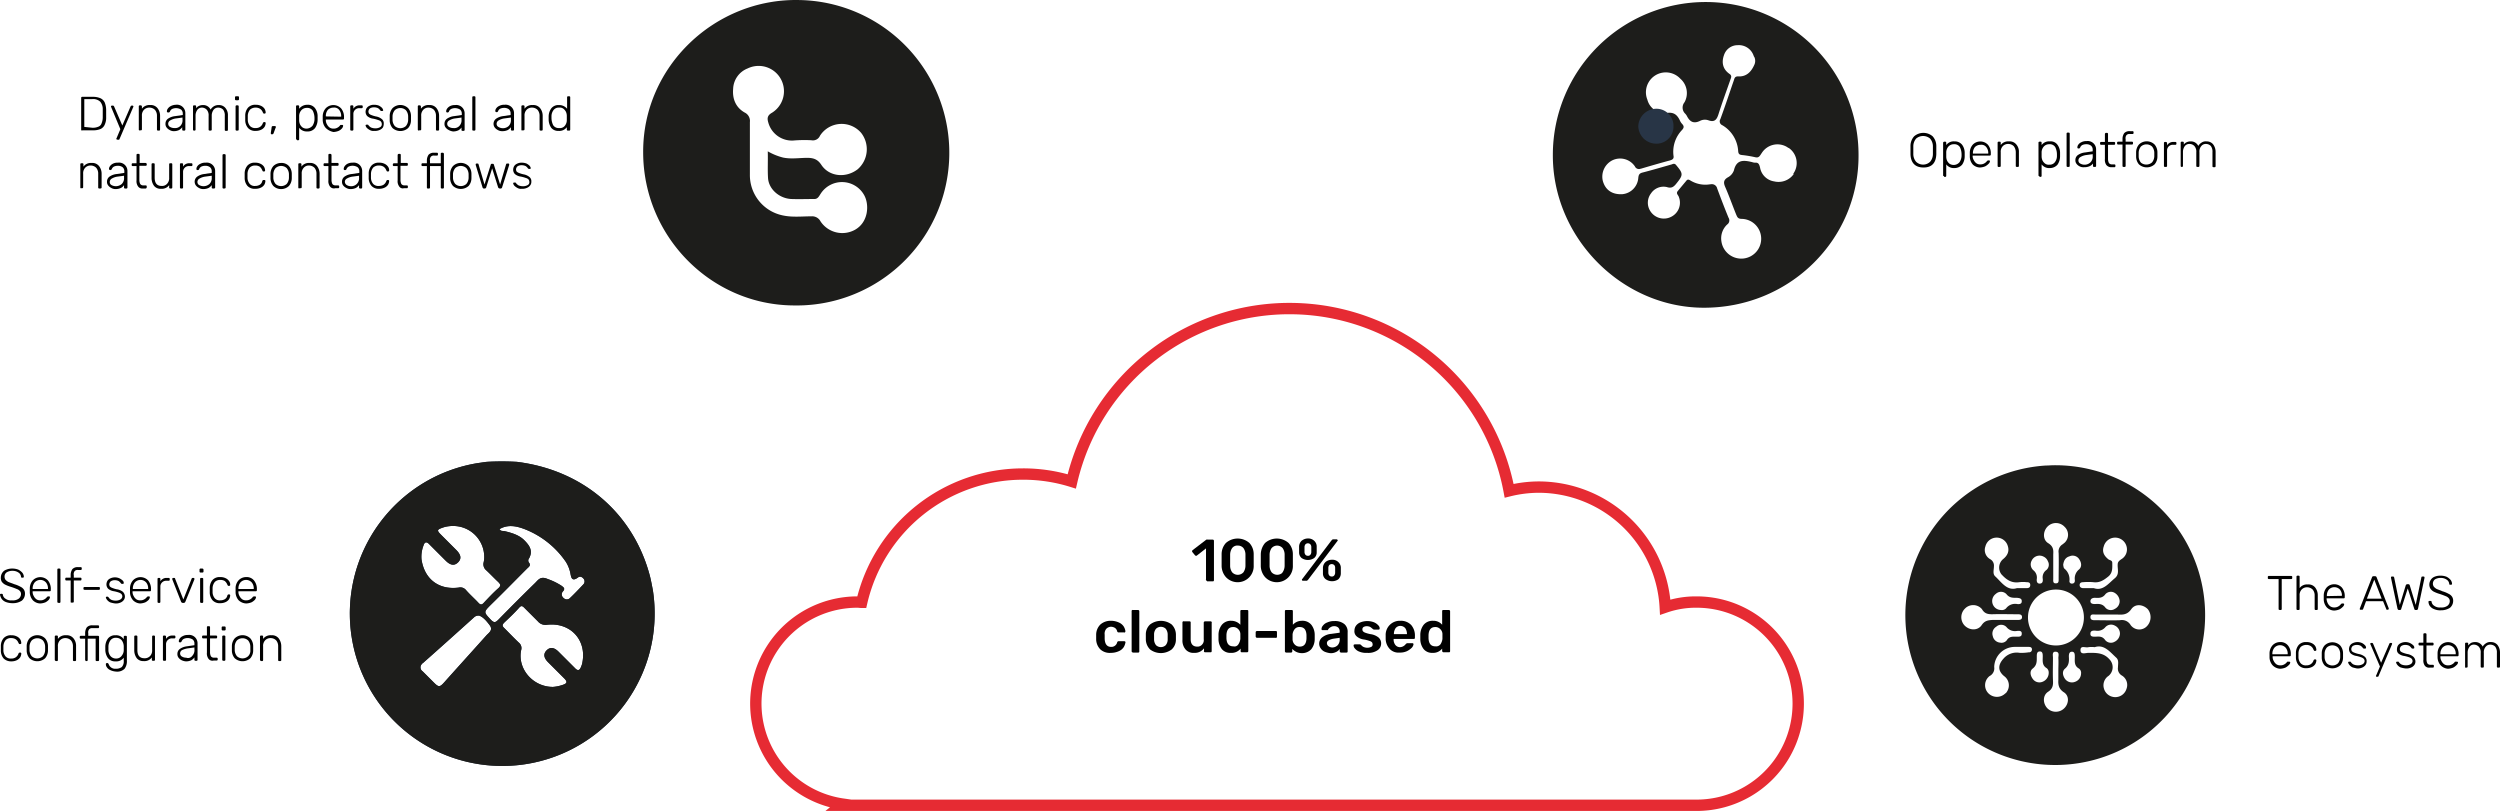 <svg xmlns="http://www.w3.org/2000/svg" width="880.8" height="285.715" viewBox="0 0 880.8 285.715"><defs><style>.a{fill:#283546;}.b{fill:#1d1d1b;}.c{fill:none;stroke:#e62b33;stroke-linecap:round;stroke-miterlimit:10;stroke-width:4px;}</style></defs><g transform="translate(0.1 -0.585)"><path class="a" d="M621.2,29.3a5.522,5.522,0,0,1,0,4.7A9.351,9.351,0,0,1,621.2,29.3Z"/><path d="M28.6,46.5a.367.367,0,0,1-.1-.3V35.1a.354.354,0,0,1,.4-.4h3.6a6.632,6.632,0,0,1,2.8.5,3.121,3.121,0,0,1,1.5,1.5,7.418,7.418,0,0,1,.5,2.5v2.7a5.753,5.753,0,0,1-.5,2.6A2.94,2.94,0,0,1,35.4,46a6.461,6.461,0,0,1-2.7.5H29C28.7,46.6,28.6,46.6,28.6,46.5Zm3.9-.9a4.918,4.918,0,0,0,2.1-.4A1.887,1.887,0,0,0,35.7,44a5.382,5.382,0,0,0,.4-2.2V39.2a4.1,4.1,0,0,0-.9-2.8,3.658,3.658,0,0,0-2.8-.9H29.6v9.8Z"/><path d="M41,49.7c-.1-.1-.1-.1-.1-.2a.367.367,0,0,1,.1-.3l1.3-3.1-3.2-7.7c0-.1-.1-.2-.1-.3s0-.2.1-.2c.1-.1.1-.1.2-.1h.4c.2,0,.3.1.4.3L43,44.8l2.9-6.7c.1-.2.2-.3.4-.3h.3c.1,0,.2,0,.2.1.1.1.1.1.1.2a.367.367,0,0,1-.1.3L42,49.6c-.1.2-.2.3-.4.2h-.3A.367.367,0,0,1,41,49.7Z"/><path d="M48.9,46.5a.367.367,0,0,1-.1-.3V38.1a.354.354,0,0,1,.4-.4h.3a.43.43,0,0,1,.4.4v.8a2.94,2.94,0,0,1,1.2-1,3.233,3.233,0,0,1,1.7-.3,2.985,2.985,0,0,1,2.6,1.1,4.388,4.388,0,0,1,.9,2.7v4.8c0,.2-.1.4-.3.4h-.4a.354.354,0,0,1-.4-.4V41.4a3.139,3.139,0,0,0-.7-2.1,2.732,2.732,0,0,0-1.9-.8,2.568,2.568,0,0,0-2,.8,2.829,2.829,0,0,0-.7,2.1v4.7a.354.354,0,0,1-.4.4h-.3C49,46.6,49,46.5,48.9,46.5Z"/><path d="M59.7,46.4a3.126,3.126,0,0,1-1.1-.9,2.01,2.01,0,0,1-.4-1.3,2.138,2.138,0,0,1,.9-1.8,5.381,5.381,0,0,1,2.5-.9l2.7-.4v-.5a1.816,1.816,0,0,0-.6-1.4,3.326,3.326,0,0,0-3.2-.2,1.779,1.779,0,0,0-.7.8c0,.1-.1.2-.2.3a.31.31,0,0,1-.2.1h-.3a.354.354,0,0,1-.4-.4,1.613,1.613,0,0,1,.3-.9,2.836,2.836,0,0,1,1-.9,4.075,4.075,0,0,1,1.8-.5,2.957,2.957,0,0,1,3.4,3v5.7c0,.2-.1.4-.3.4h-.4c-.2,0-.4-.1-.4-.3v-.9a3.46,3.46,0,0,1-1.1,1,4.333,4.333,0,0,1-1.9.4A2.735,2.735,0,0,1,59.7,46.4ZM63.4,45a2.855,2.855,0,0,0,.8-2.3V42l-2.2.3a5.224,5.224,0,0,0-2.1.7,1.345,1.345,0,0,0-.6,1.8,1.205,1.205,0,0,0,.5.5,2.822,2.822,0,0,0,1.5.4A2.582,2.582,0,0,0,63.4,45Z"/><path d="M68,46.5a.367.367,0,0,1-.1-.3V38.1a.354.354,0,0,1,.4-.4h.3a.354.354,0,0,1,.4.4v.6a2.539,2.539,0,0,1,1-.8,3.194,3.194,0,0,1,1.4-.3,2.857,2.857,0,0,1,2.7,1.6A3.447,3.447,0,0,1,75.3,38a3.287,3.287,0,0,1,1.7-.4,2.9,2.9,0,0,1,2.3,1,3.848,3.848,0,0,1,.9,2.7v5a.354.354,0,0,1-.4.4h-.3c-.2,0-.4-.1-.4-.3v-5a3.339,3.339,0,0,0-.6-2.2,2.413,2.413,0,0,0-1.7-.7,1.99,1.99,0,0,0-1.6.7,3.408,3.408,0,0,0-.7,2.2v4.8a.354.354,0,0,1-.4.4h-.3c-.2,0-.4-.1-.4-.3V41.4a2.928,2.928,0,0,0-.7-2.2,2.36,2.36,0,0,0-1.6-.7,1.99,1.99,0,0,0-1.6.7,3.408,3.408,0,0,0-.7,2.2v4.8a.354.354,0,0,1-.4.4h-.3C68.2,46.6,68.1,46.6,68,46.5Z"/><path d="M82.8,35.8a.367.367,0,0,1-.1-.3v-.6a.354.354,0,0,1,.4-.4h.6a.354.354,0,0,1,.4.4v.6a.354.354,0,0,1-.4.4h-.6A.367.367,0,0,1,82.8,35.8ZM83,46.5a.367.367,0,0,1-.1-.3V38.1a.354.354,0,0,1,.4-.4h.3a.354.354,0,0,1,.4.4v8.1c0,.2-.1.4-.3.4h-.4C83.1,46.6,83,46.6,83,46.5Z"/><path d="M87.3,45.7a4.271,4.271,0,0,1-1-2.9V41.4a4.271,4.271,0,0,1,1-2.9,3.394,3.394,0,0,1,2.7-1,4.058,4.058,0,0,1,1.9.4,2.94,2.94,0,0,1,1.2,1,2.836,2.836,0,0,1,.4,1.3.354.354,0,0,1-.4.4h-.2c-.1,0-.2,0-.2-.1-.1-.1-.1-.2-.2-.3a2.56,2.56,0,0,0-1-1.3,2.822,2.822,0,0,0-1.5-.4,2.883,2.883,0,0,0-2,.7,3.566,3.566,0,0,0-.8,2.3v1.2A3.406,3.406,0,0,0,88,45a2.485,2.485,0,0,0,2,.7,2.6,2.6,0,0,0,1.5-.4,2.56,2.56,0,0,0,1-1.3c0-.1.1-.2.2-.3a.31.31,0,0,1,.2-.1h.2a.354.354,0,0,1,.4.4,2.836,2.836,0,0,1-.4,1.3,2.94,2.94,0,0,1-1.2,1,4.333,4.333,0,0,1-1.9.4A3.394,3.394,0,0,1,87.3,45.7Z"/><path d="M95.4,47.8a.31.31,0,0,0-.1-.2v-.1l.3-2A.458.458,0,0,1,96,45h.8c.1,0,.1,0,.2.1,0,.1.1.1.1.2a.367.367,0,0,1-.1.3l-.7,1.9c0,.1-.1.2-.2.3a.367.367,0,0,1-.3.1h-.3A.1.1,0,0,1,95.4,47.8Z"/><path d="M104.3,49.7a.367.367,0,0,1-.1-.3V38.1a.354.354,0,0,1,.4-.4h.3a.354.354,0,0,1,.4.4v.8a3.555,3.555,0,0,1,2.9-1.4,3.139,3.139,0,0,1,2.7,1.2,4.764,4.764,0,0,1,.9,2.9v1.2a5.21,5.21,0,0,1-.9,2.9,3.257,3.257,0,0,1-2.7,1.2,3.33,3.33,0,0,1-2.9-1.3v4a.354.354,0,0,1-.4.4h-.3C104.5,49.8,104.4,49.8,104.3,49.7Zm5.7-4.8a4.394,4.394,0,0,0,.7-2.2v-.5a5.834,5.834,0,0,0-.6-2.6,2.277,2.277,0,0,0-2.1-1,2.518,2.518,0,0,0-2,.9,3.139,3.139,0,0,0-.7,2.1V43a3.529,3.529,0,0,0,.3,1.4,3.126,3.126,0,0,0,.9,1.1,2.6,2.6,0,0,0,1.5.4,2.975,2.975,0,0,0,2-1Z"/><path d="M114.7,45.7a4.3,4.3,0,0,1-1.1-2.8V41.5a4.3,4.3,0,0,1,1.1-2.8,3.746,3.746,0,0,1,5.4.1,4.705,4.705,0,0,1,1,3.2v.3a.354.354,0,0,1-.4.4h-6v.2a2.822,2.822,0,0,0,.4,1.5,3.126,3.126,0,0,0,.9,1.1,2.3,2.3,0,0,0,1.4.4,2.6,2.6,0,0,0,1.5-.4,2.7,2.7,0,0,0,.8-.7c.1-.1.1-.2.2-.2h.6c.1,0,.2,0,.2.1.1.1.1.1.1.2a1.8,1.8,0,0,1-.4.9,3.449,3.449,0,0,1-1.2.9,5.84,5.84,0,0,1-1.8.4A5.407,5.407,0,0,1,114.7,45.7Zm5.4-4v-.2a3.408,3.408,0,0,0-.7-2.2,2.174,2.174,0,0,0-2-.8,2.792,2.792,0,0,0-2,.8,3.408,3.408,0,0,0-.7,2.2v.1Z"/><path d="M123.4,46.5a.367.367,0,0,1-.1-.3V38.1a.354.354,0,0,1,.4-.4h.3a.354.354,0,0,1,.4.4v.8a2.466,2.466,0,0,1,2.3-1.2h.6a.354.354,0,0,1,.4.4v.2c0,.2-.1.4-.3.4h-.8a2.026,2.026,0,0,0-2.2,1.9v5.6a.354.354,0,0,1-.4.4h-.3A.367.367,0,0,1,123.4,46.5Z"/><path d="M130.2,46.4a4.44,4.44,0,0,1-1.1-.8,2.01,2.01,0,0,1-.4-.8c0-.1,0-.2.1-.2a.31.31,0,0,1,.2-.1h.5c.1,0,.1.1.2.2a3.45,3.45,0,0,0,.9.8,4.013,4.013,0,0,0,1.5.3,3.287,3.287,0,0,0,1.7-.4,1.141,1.141,0,0,0,.6-1.2,1.33,1.33,0,0,0-.3-.8,1.934,1.934,0,0,0-.9-.5,12.09,12.09,0,0,0-1.8-.5,3.981,3.981,0,0,1-2.1-.9,2.2,2.2,0,0,1-.6-1.5,2.663,2.663,0,0,1,.3-1.2,2.189,2.189,0,0,1,1-.9,3.287,3.287,0,0,1,1.7-.4,4.671,4.671,0,0,1,1.7.3,4.44,4.44,0,0,1,1.1.8,2.01,2.01,0,0,1,.4.8c0,.1,0,.2-.1.2a.367.367,0,0,1-.3.1h-.2a.52.52,0,0,1-.4-.2,3.043,3.043,0,0,0-.8-.8,3.194,3.194,0,0,0-1.4-.3,2.6,2.6,0,0,0-1.5.4,1.606,1.606,0,0,0-.5,1.1,1.854,1.854,0,0,0,.2.7,2.177,2.177,0,0,0,.8.5,9.829,9.829,0,0,0,1.6.5,4.439,4.439,0,0,1,2.2,1,1.909,1.909,0,0,1,.6,1.6,2.768,2.768,0,0,1-.3,1.3,2.73,2.73,0,0,1-1.2.9,3.8,3.8,0,0,1-1.8.3A2.51,2.51,0,0,1,130.2,46.4Z"/><path d="M138.2,45.7a4.192,4.192,0,0,1-1-2.8V41.5a4.192,4.192,0,0,1,1-2.8,3.923,3.923,0,0,1,5.5,0,4.192,4.192,0,0,1,1,2.8v1.4a4.192,4.192,0,0,1-1,2.8A4.126,4.126,0,0,1,138.2,45.7Zm4.7-.7a3.5,3.5,0,0,0,.8-2.2V41.6a3.5,3.5,0,0,0-.8-2.2,2.91,2.91,0,0,0-3.9,0,3.5,3.5,0,0,0-.8,2.2v1.2A3.5,3.5,0,0,0,139,45,2.91,2.91,0,0,0,142.9,45Z"/><path d="M147.2,46.5a.367.367,0,0,1-.1-.3V38.1a.354.354,0,0,1,.4-.4h.3a.43.43,0,0,1,.4.4h0v.8a2.94,2.94,0,0,1,1.2-1,3.233,3.233,0,0,1,1.7-.3,2.985,2.985,0,0,1,2.6,1.1,4.388,4.388,0,0,1,.9,2.7v4.8a.354.354,0,0,1-.4.4h-.3a.354.354,0,0,1-.4-.4V41.4a3.139,3.139,0,0,0-.7-2.1,2.732,2.732,0,0,0-1.9-.8,2.364,2.364,0,0,0-1.9.8,2.828,2.828,0,0,0-.7,2.1v4.7a.354.354,0,0,1-.4.4h-.3C147.4,46.6,147.3,46.6,147.2,46.5Z"/><path d="M158,46.4a3.126,3.126,0,0,1-1.1-.9,2.01,2.01,0,0,1-.4-1.3,2.138,2.138,0,0,1,.9-1.8,5.381,5.381,0,0,1,2.5-.9l2.7-.4v-.5a1.816,1.816,0,0,0-.6-1.4,3.326,3.326,0,0,0-3.2-.2,1.779,1.779,0,0,0-.7.8c0,.1-.1.2-.2.3a.31.31,0,0,1-.2.1h-.2a.354.354,0,0,1-.4-.4,1.613,1.613,0,0,1,.3-.9,2.836,2.836,0,0,1,1-.9,3.661,3.661,0,0,1,1.8-.4,2.957,2.957,0,0,1,3.4,3v5.7c0,.2-.1.4-.3.4h-.4c-.2,0-.4-.1-.4-.3v-.9a3.459,3.459,0,0,1-1.1,1,4.333,4.333,0,0,1-1.9.4A4.424,4.424,0,0,1,158,46.4Zm3.7-1.4a2.855,2.855,0,0,0,.8-2.3V42l-2.2.3a5.224,5.224,0,0,0-2.1.7,1.345,1.345,0,0,0-.6,1.8,1.205,1.205,0,0,0,.5.5,2.822,2.822,0,0,0,1.5.4A2.47,2.47,0,0,0,161.7,45Z"/><path d="M166.4,46.5a.367.367,0,0,1-.1-.3V34.9a.354.354,0,0,1,.4-.4h.3a.354.354,0,0,1,.4.4V46.2c0,.2-.1.4-.3.4h-.4C166.5,46.6,166.4,46.6,166.4,46.5Z"/><path d="M175.3,46.4a3.126,3.126,0,0,1-1.1-.9,2.228,2.228,0,0,1,.5-3.1,5.422,5.422,0,0,1,2.4-.9l2.7-.4v-.6a1.816,1.816,0,0,0-.6-1.4,2.618,2.618,0,0,0-1.7-.5,3.194,3.194,0,0,0-1.4.3,1.779,1.779,0,0,0-.7.8c0,.1-.1.2-.2.3a.31.31,0,0,1-.2.1h-.2a.43.43,0,0,1-.4-.4,1.613,1.613,0,0,1,.3-.9,2.445,2.445,0,0,1,1.1-.9,3.425,3.425,0,0,1,1.8-.4,2.957,2.957,0,0,1,3.4,3v5.7a.354.354,0,0,1-.4.4h-.3c-.2,0-.4-.1-.4-.3v-.9a3.459,3.459,0,0,1-1.1,1,4.333,4.333,0,0,1-1.9.4A2.934,2.934,0,0,1,175.3,46.4Zm3.8-1.4a2.855,2.855,0,0,0,.8-2.3V42l-2.2.3a5.224,5.224,0,0,0-2.1.7,1.373,1.373,0,0,0-.6,1.8,1.205,1.205,0,0,0,.5.5A3.014,3.014,0,0,0,179.1,45Z"/><path d="M183.7,46.5a.367.367,0,0,1-.1-.3V38.1a.354.354,0,0,1,.4-.4h.3a.354.354,0,0,1,.4.4v.8a2.94,2.94,0,0,1,1.2-1,3.233,3.233,0,0,1,1.7-.3,2.985,2.985,0,0,1,2.6,1.1,4.388,4.388,0,0,1,.9,2.7v4.8c0,.2-.1.4-.3.4h-.4c-.2,0-.4-.1-.4-.3V41.4a3.139,3.139,0,0,0-.7-2.1,2.732,2.732,0,0,0-1.9-.8,2.568,2.568,0,0,0-2,.8,2.828,2.828,0,0,0-.7,2.1v4.7c0,.2-.1.4-.3.4H184Q183.7,46.65,183.7,46.5Z"/><path d="M194.1,45.6a5.21,5.21,0,0,1-.9-2.9v-1a4.979,4.979,0,0,1,.9-2.9,3.139,3.139,0,0,1,2.7-1.2,3.6,3.6,0,0,1,2.9,1.3v-4a.354.354,0,0,1,.4-.4h.3a.354.354,0,0,1,.4.4V46.2c0,.2-.1.4-.3.4H200a.354.354,0,0,1-.4-.4v-.8a3.223,3.223,0,0,1-2.9,1.3A3.1,3.1,0,0,1,194.1,45.6Zm4.8-.7a3.139,3.139,0,0,0,.7-2.1V41.4a3.529,3.529,0,0,0-.3-1.4,3.126,3.126,0,0,0-.9-1.1,2.026,2.026,0,0,0-1.5-.4,2.248,2.248,0,0,0-2,.9,3.6,3.6,0,0,0-.7,2.2v.5a5.834,5.834,0,0,0,.6,2.6,2.277,2.277,0,0,0,2.1,1,2.174,2.174,0,0,0,2-.8Z"/><path d="M28.3,66.9a.367.367,0,0,1-.1-.3V58.5a.354.354,0,0,1,.4-.4h.3a.354.354,0,0,1,.4.4v.8a2.94,2.94,0,0,1,1.2-1,3.233,3.233,0,0,1,1.7-.3,2.985,2.985,0,0,1,2.6,1.1,4.388,4.388,0,0,1,.9,2.7v4.8a.367.367,0,0,1-.1.3.756.756,0,0,1-.4.1h-.3c-.2,0-.4-.1-.4-.3V61.8a3.139,3.139,0,0,0-.7-2.1,2.732,2.732,0,0,0-1.9-.8,2.568,2.568,0,0,0-2,.8,2.829,2.829,0,0,0-.7,2.1v4.7c0,.2-.1.4-.3.4h-.4C28.5,67,28.4,66.9,28.3,66.9Z"/><path d="M39.1,66.8a3.126,3.126,0,0,1-1.1-.9,2.01,2.01,0,0,1-.4-1.3,2.138,2.138,0,0,1,.9-1.8,5.381,5.381,0,0,1,2.5-.9l2.7-.4v-.6a1.816,1.816,0,0,0-.6-1.4,2.618,2.618,0,0,0-1.7-.5,3.194,3.194,0,0,0-1.4.3,1.779,1.779,0,0,0-.7.8c0,.1-.1.2-.2.3a.349.349,0,0,0-.2.1h-.2a.43.43,0,0,1-.4-.4,1.613,1.613,0,0,1,.3-.9,2.836,2.836,0,0,1,1-.9,3.425,3.425,0,0,1,1.8-.4,2.957,2.957,0,0,1,3.4,3v5.7c0,.2-.1.4-.3.4H44a.354.354,0,0,1-.4-.4v-.8a2.66,2.66,0,0,1-1.1,1,4.333,4.333,0,0,1-1.9.4A2.822,2.822,0,0,1,39.1,66.8Zm3.7-1.4a2.855,2.855,0,0,0,.8-2.3v-.6l-2.2.3a5.224,5.224,0,0,0-2.1.7,1.373,1.373,0,0,0-.6,1.8,1.205,1.205,0,0,0,.5.5A3.154,3.154,0,0,0,42.8,65.4Z"/><path d="M48.5,66.2a3.144,3.144,0,0,1-.5-2.1v-5H46.7c-.2,0-.4-.1-.4-.3v-.3a.354.354,0,0,1,.4-.4H48V55.2a.354.354,0,0,1,.4-.4h.3a.354.354,0,0,1,.4.4V58h2.1a.43.43,0,0,1,.4.4v.2a.354.354,0,0,1-.4.4H49v5a3.194,3.194,0,0,0,.3,1.4,1.231,1.231,0,0,0,1,.5h.9a.354.354,0,0,1,.4.4v.2a.367.367,0,0,1-.1.3c-.1.2-.2.2-.3.2h-1A1.769,1.769,0,0,1,48.5,66.2Z"/><path d="M54.2,66.1a4.678,4.678,0,0,1-.9-2.8V58.5a.354.354,0,0,1,.4-.4H54a.354.354,0,0,1,.4.4v4.7c0,1.9.8,2.9,2.5,2.9a2.364,2.364,0,0,0,1.9-.8,2.829,2.829,0,0,0,.7-2.1V58.5a.354.354,0,0,1,.4-.4h.3a.354.354,0,0,1,.4.4v8.1a.354.354,0,0,1-.4.4h-.3c-.2,0-.4-.1-.4-.3v-.9a2.94,2.94,0,0,1-1.2,1,3.233,3.233,0,0,1-1.7.3A2.913,2.913,0,0,1,54.2,66.1Z"/><path d="M63.4,66.9a.367.367,0,0,1-.1-.3V58.5a.354.354,0,0,1,.4-.4H64a.354.354,0,0,1,.4.4v.8a2.466,2.466,0,0,1,2.3-1.2h.6a.354.354,0,0,1,.4.4v.2c0,.2-.1.4-.3.4h-.8A2.026,2.026,0,0,0,64.4,61v5.6a.354.354,0,0,1-.4.4h-.3A.367.367,0,0,1,63.4,66.9Z"/><path d="M70,66.8a3.126,3.126,0,0,1-1.1-.9,2.228,2.228,0,0,1,.5-3.1,5.422,5.422,0,0,1,2.4-.9l2.7-.4v-.6a1.816,1.816,0,0,0-.6-1.4,2.618,2.618,0,0,0-1.7-.5,3.194,3.194,0,0,0-1.4.3,1.779,1.779,0,0,0-.7.8c0,.1-.1.2-.2.3a.31.31,0,0,1-.2.1h-.2a.354.354,0,0,1-.4-.4,1.613,1.613,0,0,1,.3-.9,2.445,2.445,0,0,1,1.1-.9,3.425,3.425,0,0,1,1.8-.4,2.957,2.957,0,0,1,3.4,3v5.7a.367.367,0,0,1-.1.3.756.756,0,0,1-.4.1h-.3c-.2,0-.4-.1-.4-.3v-.9a3.459,3.459,0,0,1-1.1,1,4.333,4.333,0,0,1-1.9.4A2.822,2.822,0,0,1,70,66.8Zm3.7-1.4a2.855,2.855,0,0,0,.8-2.3v-.6l-2.2.3a5.224,5.224,0,0,0-2.1.7,1.345,1.345,0,0,0-.6,1.8,1.205,1.205,0,0,0,.5.5A3.154,3.154,0,0,0,73.7,65.4Z"/><path d="M78.4,66.9a.367.367,0,0,1-.1-.3V55.3a.354.354,0,0,1,.4-.4H79a.354.354,0,0,1,.4.4V66.6a.367.367,0,0,1-.1.3.756.756,0,0,1-.4.1h-.3C78.5,67,78.4,67,78.4,66.9Z"/><path d="M87.1,66.1a4.271,4.271,0,0,1-1-2.9V61.8a4.271,4.271,0,0,1,1-2.9,3.394,3.394,0,0,1,2.7-1,4.058,4.058,0,0,1,1.9.4,2.94,2.94,0,0,1,1.2,1,2.836,2.836,0,0,1,.4,1.3.354.354,0,0,1-.4.4h-.2c-.1,0-.2,0-.2-.1-.1-.1-.1-.2-.2-.3a3.045,3.045,0,0,0-.9-1.3,2.934,2.934,0,0,0-1.6-.4,2.64,2.64,0,0,0-1.9.7,3.566,3.566,0,0,0-.8,2.3v1.2a3.406,3.406,0,0,0,.8,2.3,2.28,2.28,0,0,0,1.9.7,3.166,3.166,0,0,0,1.6-.4,1.964,1.964,0,0,0,.9-1.3c0-.1.1-.2.2-.3a.31.31,0,0,1,.2-.1H93a.354.354,0,0,1,.4.4,2.836,2.836,0,0,1-.4,1.3,2.94,2.94,0,0,1-1.2,1,4.333,4.333,0,0,1-1.9.4A3.483,3.483,0,0,1,87.1,66.1Z"/><path d="M96.2,66.1a4.192,4.192,0,0,1-1-2.8V61.9a4.192,4.192,0,0,1,1-2.8A3.864,3.864,0,0,1,98.9,58a3.479,3.479,0,0,1,2.8,1.1,4.192,4.192,0,0,1,1,2.8v1.4a4.192,4.192,0,0,1-1,2.8,3.928,3.928,0,0,1-2.8,1.1A3.864,3.864,0,0,1,96.2,66.1Zm4.7-.7a3.5,3.5,0,0,0,.8-2.2V62a3.5,3.5,0,0,0-.8-2.2,2.91,2.91,0,0,0-3.9,0,3.5,3.5,0,0,0-.8,2.2v1.2a3.5,3.5,0,0,0,.8,2.2A2.91,2.91,0,0,0,100.9,65.4Z"/><path d="M105.1,66.9a.367.367,0,0,1-.1-.3V58.5a.354.354,0,0,1,.4-.4h.3a.354.354,0,0,1,.4.4v.8a2.94,2.94,0,0,1,1.2-1A3.233,3.233,0,0,1,109,58a2.985,2.985,0,0,1,2.6,1.1,4.388,4.388,0,0,1,.9,2.7v4.8c0,.2-.1.4-.3.4h-.4c-.2,0-.4-.1-.4-.3V61.8a3.139,3.139,0,0,0-.7-2.1,2.732,2.732,0,0,0-1.9-.8,2.364,2.364,0,0,0-1.9.8,2.828,2.828,0,0,0-.7,2.1v4.7a.354.354,0,0,1-.4.4h-.3C105.3,67,105.2,67,105.1,66.9Z"/><path d="M116.1,66.2a3.144,3.144,0,0,1-.5-2.1v-5h-1.3c-.2,0-.4-.1-.4-.3v-.3a.354.354,0,0,1,.4-.4h1.3V55.2a.354.354,0,0,1,.4-.4h.3a.43.43,0,0,1,.4.4h0V58h2.1a.354.354,0,0,1,.4.4v.2a.354.354,0,0,1-.4.4h-2.1v5a3.194,3.194,0,0,0,.3,1.4,1.29,1.29,0,0,0,1.1.5h.9a.354.354,0,0,1,.4.4v.2a.354.354,0,0,1-.4.4h-1A1.7,1.7,0,0,1,116.1,66.2Z"/><path d="M121.9,66.8a3.126,3.126,0,0,1-1.1-.9,2.01,2.01,0,0,1-.4-1.3,2.138,2.138,0,0,1,.9-1.8,5.381,5.381,0,0,1,2.5-.9l2.7-.4v-.6a1.816,1.816,0,0,0-.6-1.4,3.326,3.326,0,0,0-3.2-.2,1.779,1.779,0,0,0-.7.8c0,.1-.1.2-.2.3a.31.31,0,0,1-.2.1h-.2a.354.354,0,0,1-.4-.4,1.613,1.613,0,0,1,.3-.9,2.836,2.836,0,0,1,1-.9,3.661,3.661,0,0,1,1.8-.4,2.957,2.957,0,0,1,3.4,3v5.7c0,.2-.1.4-.3.4h-.4c-.2,0-.4-.1-.4-.3v-.9a3.459,3.459,0,0,1-1.1,1,4.333,4.333,0,0,1-1.9.4A2.822,2.822,0,0,1,121.9,66.8Zm3.7-1.4a2.855,2.855,0,0,0,.8-2.3v-.6l-2.2.3a5.224,5.224,0,0,0-2.1.7,1.252,1.252,0,0,0-.5,1.8,1.205,1.205,0,0,0,.5.5,2.822,2.822,0,0,0,1.5.4A2.792,2.792,0,0,0,125.6,65.4Z"/><path d="M130.8,66.1a4.271,4.271,0,0,1-1-2.9V61.8a4.271,4.271,0,0,1,1-2.9,3.394,3.394,0,0,1,2.7-1,4.058,4.058,0,0,1,1.9.4,2.94,2.94,0,0,1,1.2,1,2.01,2.01,0,0,1,.4,1.3.354.354,0,0,1-.4.4h-.2c-.1,0-.2,0-.2-.1-.1-.1-.1-.2-.2-.3a2.56,2.56,0,0,0-1-1.3,2.934,2.934,0,0,0-1.6-.4,2.883,2.883,0,0,0-2,.7,3.566,3.566,0,0,0-.8,2.3v1.2a3.406,3.406,0,0,0,.8,2.3,2.485,2.485,0,0,0,2,.7,3.167,3.167,0,0,0,1.6-.4,2.56,2.56,0,0,0,1-1.3c0-.1.1-.2.2-.3a.31.31,0,0,1,.2-.1h.2a.354.354,0,0,1,.4.4,2.836,2.836,0,0,1-.4,1.3,2.94,2.94,0,0,1-1.2,1,4.333,4.333,0,0,1-1.9.4A3.394,3.394,0,0,1,130.8,66.1Z"/><path d="M140.5,66.2a3.014,3.014,0,0,1-.5-2.1v-5h-1.3a.354.354,0,0,1-.4-.4v-.2a.43.43,0,0,1,.4-.4H140V55.2a.43.43,0,0,1,.4-.4h.3a.354.354,0,0,1,.4.4V58h2.1a.354.354,0,0,1,.4.4v.2c0,.2-.1.4-.3.4H141v5a3.194,3.194,0,0,0,.3,1.4,1.231,1.231,0,0,0,1,.5h.9c.2,0,.4.1.4.3v.3c0,.2-.1.4-.3.4h-1.1A1.479,1.479,0,0,1,140.5,66.2Z"/><path d="M150.4,66.9a.367.367,0,0,1-.1-.3V59.1h-1.5c-.2,0-.4-.1-.4-.3v-.3a.354.354,0,0,1,.4-.4h1.5v-1a3.606,3.606,0,0,1,.6-2,2.485,2.485,0,0,1,2-.7h.9a.354.354,0,0,1,.4.4V55c0,.2-.1.4-.3.4h-1a1.374,1.374,0,0,0-1.2.4,1.735,1.735,0,0,0-.3,1.4v.9h3.8V54.7c0-.1,0-.2.1-.2a.367.367,0,0,1,.3-.1h.3a.43.43,0,0,1,.4.4h0V66.6a.354.354,0,0,1-.4.4h-.3c-.2,0-.4-.1-.4-.3V59.1h-3.8v7.5c0,.2-.1.4-.3.4h-.4C150.5,67,150.4,67,150.4,66.9Z"/><path d="M159.5,66.1a4.192,4.192,0,0,1-1-2.8V61.9a4.192,4.192,0,0,1,1-2.8,3.923,3.923,0,0,1,5.5,0,4.192,4.192,0,0,1,1,2.8v1.4a4.192,4.192,0,0,1-1,2.8A4.126,4.126,0,0,1,159.5,66.1Zm4.7-.7a3.5,3.5,0,0,0,.8-2.2V62a3.5,3.5,0,0,0-.8-2.2,2.91,2.91,0,0,0-3.9,0,3.5,3.5,0,0,0-.8,2.2v1.2a3.5,3.5,0,0,0,.8,2.2A2.91,2.91,0,0,0,164.2,65.4Z"/><path d="M170.1,66.9c-.1-.1-.2-.2-.2-.3l-2.4-7.9v-.2c0-.1,0-.2.1-.2.1-.1.1-.1.2-.1h.3a.367.367,0,0,1,.3.1c.1,0,.1.1.1.2l2.1,7.1,2.2-7a.349.349,0,0,1,.1-.2.367.367,0,0,1,.3-.1h.3a.367.367,0,0,1,.3.1c.1.1.1.1.1.2l2.2,7,2.1-7.1c0-.1.1-.1.1-.2a.367.367,0,0,1,.3-.1h.4c.1,0,.2,0,.2.1.1.1.1.1.1.2v.2l-2.5,7.9c0,.1-.1.2-.2.3a.367.367,0,0,1-.3.1H176a.675.675,0,0,1-.6-.4l-2.1-6.7-2.1,6.7a.548.548,0,0,1-.6.4h-.3A.31.31,0,0,1,170.1,66.9Z"/><path d="M182.2,66.8a4.44,4.44,0,0,1-1.1-.8,2.01,2.01,0,0,1-.4-.8c0-.1,0-.2.1-.2a.31.31,0,0,1,.2-.1h.5c.1,0,.1.1.2.2a3.45,3.45,0,0,0,.9.8,4.013,4.013,0,0,0,1.5.3,3.287,3.287,0,0,0,1.7-.4,1.141,1.141,0,0,0,.6-1.2,1.33,1.33,0,0,0-.3-.8,1.934,1.934,0,0,0-.9-.5,12.09,12.09,0,0,0-1.8-.5,3.981,3.981,0,0,1-2.1-.9,2.2,2.2,0,0,1-.6-1.5,2.663,2.663,0,0,1,.3-1.2,2.189,2.189,0,0,1,1-.9,3.287,3.287,0,0,1,1.7-.4,4.671,4.671,0,0,1,1.7.3,4.44,4.44,0,0,1,1.1.8,2.01,2.01,0,0,1,.4.8c0,.1,0,.2-.1.2a.367.367,0,0,1-.3.1h-.2a.52.52,0,0,1-.4-.2,3.043,3.043,0,0,0-.8-.8,3.194,3.194,0,0,0-1.4-.3,2.6,2.6,0,0,0-1.5.4,1.606,1.606,0,0,0-.5,1.1,1.854,1.854,0,0,0,.2.7,2.177,2.177,0,0,0,.8.5,9.829,9.829,0,0,0,1.6.5,4.439,4.439,0,0,1,2.2,1,1.909,1.909,0,0,1,.6,1.6,2.01,2.01,0,0,1-.4,1.3,2.73,2.73,0,0,1-1.2.9,3.805,3.805,0,0,1-1.8.3A2.328,2.328,0,0,1,182.2,66.8Z"/><path d="M2,212.7a3.269,3.269,0,0,1-1.5-1.1,3.946,3.946,0,0,1-.6-1.5c0-.1,0-.2.1-.2a.31.31,0,0,1,.2-.1H.5c.2,0,.4.1.4.3a1.945,1.945,0,0,0,.9,1.4,3.222,3.222,0,0,0,2.3.6,3.477,3.477,0,0,0,2.4-.6,2.088,2.088,0,0,0,.8-1.6,1.5,1.5,0,0,0-.4-1.1,2.589,2.589,0,0,0-1.1-.7,23.153,23.153,0,0,0-2.2-.8,11.918,11.918,0,0,1-2-.8,3.46,3.46,0,0,1-1.1-1A2.7,2.7,0,0,1,.2,204a3.022,3.022,0,0,1,.5-1.6,2.586,2.586,0,0,1,1.4-1.1,5.222,5.222,0,0,1,2.1-.4,5.7,5.7,0,0,1,2.2.4,4.863,4.863,0,0,1,1.4,1.1,2.389,2.389,0,0,1,.5,1.4c0,.1,0,.2-.1.2a.367.367,0,0,1-.3.1H7.6c-.1,0-.2,0-.2-.1a.367.367,0,0,1-.1-.3,1.945,1.945,0,0,0-.9-1.4,3.606,3.606,0,0,0-2-.6,3.845,3.845,0,0,0-2.1.5,1.763,1.763,0,0,0-.8,1.5,2.016,2.016,0,0,0,.3,1.1,3.915,3.915,0,0,0,1,.8c.7.3,1.4.5,2.1.8a10.2,10.2,0,0,1,2.2.9,2.94,2.94,0,0,1,1.2,1,2.6,2.6,0,0,1,.4,1.5,3.194,3.194,0,0,1-1.1,2.4,5.614,5.614,0,0,1-3.1.9A6.9,6.9,0,0,1,2,212.7Z"/><path d="M11.5,212.1a4.357,4.357,0,0,1-1.1-2.9v-1.4a4.3,4.3,0,0,1,1.1-2.8,3.683,3.683,0,0,1,5.3.1h0a4.7,4.7,0,0,1,1,3.2v.2a.354.354,0,0,1-.4.4h-6v.2a2.822,2.822,0,0,0,.4,1.5,3.126,3.126,0,0,0,.9,1.1,2.3,2.3,0,0,0,1.4.4,2.6,2.6,0,0,0,1.5-.4,2.7,2.7,0,0,0,.8-.7c.1-.1.1-.2.2-.2s.2-.1.3-.1h.3c.1,0,.2,0,.2.1.1.1.1.1.1.2a1.8,1.8,0,0,1-.4.9,4.7,4.7,0,0,1-1.2.9,5.84,5.84,0,0,1-1.8.4A3.81,3.81,0,0,1,11.5,212.1Zm5.3-4.1h0a3.232,3.232,0,0,0-.7-2.2,2.672,2.672,0,0,0-4,0,3.408,3.408,0,0,0-.7,2.2v.1h5.4Z"/><path d="M20.2,212.9a.367.367,0,0,1-.1-.3V201.3c0-.2.1-.4.3-.4h.4c.2,0,.4.1.4.3v11.4a.354.354,0,0,1-.4.4h-.3A.367.367,0,0,0,20.2,212.9Z"/><path d="M24.9,212.9a.367.367,0,0,1-.1-.3v-7.5H23.3a.354.354,0,0,1-.4-.4v-.2a.354.354,0,0,1,.4-.4h1.5v-1a3.606,3.606,0,0,1,.6-2,2.485,2.485,0,0,1,2-.7h.9c.2,0,.4.1.4.3v.3c0,.2-.1.4-.3.4h-1a1.374,1.374,0,0,0-1.2.4,1.735,1.735,0,0,0-.3,1.4v.9h2.3c.2,0,.4.1.4.3v.3c0,.2-.1.4-.3.4H25.9v7.4a.354.354,0,0,1-.4.4h-.6Z"/><path d="M29.4,208.3a.367.367,0,0,1-.1-.3v-.2a.354.354,0,0,1,.4-.4h5c.2,0,.4.1.4.3v.3a.354.354,0,0,1-.4.4h-5C29.6,208.4,29.5,208.3,29.4,208.3Z"/><path d="M38.7,212.8a3.126,3.126,0,0,1-1.1-.9,2.01,2.01,0,0,1-.4-.8c0-.1,0-.2.1-.2a.31.31,0,0,1,.2-.1h.3c.1,0,.1,0,.2.1.1,0,.1.1.2.2a2.361,2.361,0,0,0,.9.8,4.013,4.013,0,0,0,1.5.3,3.287,3.287,0,0,0,1.7-.4,1.356,1.356,0,0,0,.7-1.1,1.33,1.33,0,0,0-.3-.8,2.178,2.178,0,0,0-.8-.5,12.092,12.092,0,0,0-1.8-.5A3.981,3.981,0,0,1,38,208a2.2,2.2,0,0,1-.6-1.5,2.663,2.663,0,0,1,.3-1.2,2.189,2.189,0,0,1,1-.9,3.813,3.813,0,0,1,3.4,0,4.44,4.44,0,0,1,1.1.8,1.135,1.135,0,0,1,.3.8c0,.1,0,.2-.1.2a.367.367,0,0,1-.3.1h-.2a.52.52,0,0,1-.4-.2,3.043,3.043,0,0,0-.8-.8,3.079,3.079,0,0,0-1.3-.3,2.6,2.6,0,0,0-1.5.4,1.606,1.606,0,0,0-.5,1.1,1.854,1.854,0,0,0,.2.7,2.178,2.178,0,0,0,.8.5,9.83,9.83,0,0,0,1.6.5,4.306,4.306,0,0,1,2.2.9,2.36,2.36,0,0,1,.7,1.6,2.01,2.01,0,0,1-.4,1.3,2.73,2.73,0,0,1-1.2.9,3.805,3.805,0,0,1-1.8.3A9.514,9.514,0,0,1,38.7,212.8Z"/><path d="M46.8,212.1a4.357,4.357,0,0,1-1.1-2.9v-1.4a4.3,4.3,0,0,1,1.1-2.8,3.683,3.683,0,0,1,5.3.1h0a4.705,4.705,0,0,1,1,3.2v.2a.354.354,0,0,1-.4.4H46.6v.2a2.822,2.822,0,0,0,.4,1.5,3.126,3.126,0,0,0,.9,1.1,2.3,2.3,0,0,0,1.4.4,2.6,2.6,0,0,0,1.5-.4,2.7,2.7,0,0,0,.8-.7c.1-.1.1-.2.2-.2s.2-.1.3-.1h.3c.1,0,.2,0,.2.1.1.1.1.1.1.2a1.8,1.8,0,0,1-.4.9,4.7,4.7,0,0,1-1.2.9,5.84,5.84,0,0,1-1.8.4A3.837,3.837,0,0,1,46.8,212.1Zm5.3-4.1h0a3.232,3.232,0,0,0-.7-2.2,2.672,2.672,0,0,0-4,0,3.408,3.408,0,0,0-.7,2.2v.1h5.4Z"/><path d="M55.5,212.9a.367.367,0,0,1-.1-.3v-8a.354.354,0,0,1,.4-.4H56a.354.354,0,0,1,.4.4v.8a2.466,2.466,0,0,1,2.3-1.2h.6a.354.354,0,0,1,.4.4v.2a.354.354,0,0,1-.4.4h-.7a2.026,2.026,0,0,0-2.2,1.9v5.5a.354.354,0,0,1-.4.4h-.3A.31.31,0,0,0,55.5,212.9Z"/><path d="M63.7,212.6l-3.1-7.9v-.2c0-.1,0-.2.1-.2a.31.31,0,0,1,.2-.1h.4c.1,0,.2,0,.2.1.1,0,.1.1.1.2l2.9,7.3,2.9-7.3c0-.1.1-.1.1-.2a.31.31,0,0,1,.2-.1h.4c.1,0,.2,0,.2.1.1.1.1.1.1.2v.2l-3.2,7.9a.622.622,0,0,1-.6.4h-.3A.675.675,0,0,1,63.7,212.6Z"/><path d="M70.3,202.2a.367.367,0,0,1-.1-.3v-.6a.354.354,0,0,1,.4-.4h.6a.43.43,0,0,1,.4.4h0v.6a.354.354,0,0,1-.4.4h-.6A.367.367,0,0,1,70.3,202.2Zm.2,10.7a.367.367,0,0,1-.1-.3v-8c0-.2.1-.4.3-.4h.4a.354.354,0,0,1,.4.4v8c0,.2-.1.4-.3.4h-.4c-.1,0-.2-.1-.3-.1Z"/><path d="M74.8,212.1a4.271,4.271,0,0,1-1-2.9v-1.4a4.271,4.271,0,0,1,1-2.9,3.394,3.394,0,0,1,2.7-1,4.058,4.058,0,0,1,1.9.4,2.94,2.94,0,0,1,1.2,1,2.01,2.01,0,0,1,.4,1.3.354.354,0,0,1-.4.4h-.2c-.1,0-.2,0-.2-.1-.1-.1-.1-.2-.2-.3a3.045,3.045,0,0,0-.9-1.3,2.934,2.934,0,0,0-1.6-.4,2.64,2.64,0,0,0-1.9.7,3.566,3.566,0,0,0-.8,2.3v1.2a3.406,3.406,0,0,0,.8,2.3,2.28,2.28,0,0,0,1.9.7,3.167,3.167,0,0,0,1.6-.4,1.964,1.964,0,0,0,.9-1.3c0-.1.1-.2.2-.3a.31.31,0,0,1,.2-.1h.2a.354.354,0,0,1,.4.4,2.836,2.836,0,0,1-.4,1.3,2.94,2.94,0,0,1-1.2,1,4.333,4.333,0,0,1-1.9.4A3.4,3.4,0,0,1,74.8,212.1Z"/><path d="M84,212.1a4.357,4.357,0,0,1-1.1-2.9v-1.4A4.106,4.106,0,0,1,84,205a3.631,3.631,0,0,1,2.6-1.1,3.326,3.326,0,0,1,2.8,1.2,4.705,4.705,0,0,1,1,3.2v.2a.354.354,0,0,1-.4.4H83.9v.2a2.822,2.822,0,0,0,.4,1.5,3.126,3.126,0,0,0,.9,1.1,2.3,2.3,0,0,0,1.4.4,2.6,2.6,0,0,0,1.5-.4,2.7,2.7,0,0,0,.8-.7c.1-.1.1-.2.2-.2s.2-.1.3-.1h.3a.367.367,0,0,1,.3.1c.1.1.1.1.1.2a1.8,1.8,0,0,1-.4.9,4.7,4.7,0,0,1-1.2.9,5.84,5.84,0,0,1-1.8.4A4.137,4.137,0,0,1,84,212.1Zm5.3-4.1h0a3.232,3.232,0,0,0-.7-2.2,2.672,2.672,0,0,0-4,0,3.408,3.408,0,0,0-.7,2.2v.1h5.4Z"/><path d="M1.2,232.6a4.271,4.271,0,0,1-1-2.9v-1.4a4.271,4.271,0,0,1,1-2.9,3.394,3.394,0,0,1,2.7-1,4.058,4.058,0,0,1,1.9.4,2.94,2.94,0,0,1,1.2,1,2.836,2.836,0,0,1,.4,1.3.354.354,0,0,1-.4.4H6.8c-.1,0-.2,0-.2-.1-.1-.1-.1-.2-.2-.3a2.56,2.56,0,0,0-1-1.3,2.822,2.822,0,0,0-1.5-.4,2.485,2.485,0,0,0-2,.7,3.566,3.566,0,0,0-.8,2.3v1.2a3.406,3.406,0,0,0,.8,2.3,2.485,2.485,0,0,0,2,.7,2.6,2.6,0,0,0,1.5-.4,2.56,2.56,0,0,0,1-1.3c0-.1.1-.2.2-.3a.31.31,0,0,1,.2-.1H7a.354.354,0,0,1,.4.4,2.836,2.836,0,0,1-.4,1.3,2.94,2.94,0,0,1-1.2,1,4.333,4.333,0,0,1-1.9.4A3.775,3.775,0,0,1,1.2,232.6Z"/><path d="M10.3,232.5a4.192,4.192,0,0,1-1-2.8v-1.4a4.192,4.192,0,0,1,1-2.8,3.923,3.923,0,0,1,5.5,0,4.192,4.192,0,0,1,1,2.8v1.4a4.192,4.192,0,0,1-1,2.8A4.126,4.126,0,0,1,10.3,232.5Zm4.7-.7a3.5,3.5,0,0,0,.8-2.2v-1.2a3.5,3.5,0,0,0-.8-2.2,2.91,2.91,0,0,0-3.9,0,3.5,3.5,0,0,0-.8,2.2v1.2a3.5,3.5,0,0,0,.8,2.2A2.91,2.91,0,0,0,15,231.8Z"/><path d="M19.3,233.3a.367.367,0,0,1-.1-.3v-8.1a.354.354,0,0,1,.4-.4h.3a.354.354,0,0,1,.4.4v.8a2.94,2.94,0,0,1,1.2-1,3.233,3.233,0,0,1,1.7-.3,2.985,2.985,0,0,1,2.6,1.1,4.1,4.1,0,0,1,.9,2.8v4.8a.354.354,0,0,1-.4.4H26c-.2,0-.4-.1-.4-.3v-4.9a3.139,3.139,0,0,0-.7-2.1,2.732,2.732,0,0,0-1.9-.8,2.568,2.568,0,0,0-2,.8,2.829,2.829,0,0,0-.7,2.1v4.8c0,.2-.1.4-.3.4h-.4A1.238,1.238,0,0,1,19.3,233.3Z"/><path d="M30,233.3a.367.367,0,0,1-.1-.3v-7.4H28.4a.354.354,0,0,1-.4-.4V225a.354.354,0,0,1,.4-.4h1.5v-1a3.606,3.606,0,0,1,.6-2,2.485,2.485,0,0,1,2-.7h1.9a.354.354,0,0,1,.4.4v.2a.354.354,0,0,1-.4.4H32.5a1.374,1.374,0,0,0-1.2.4,1.735,1.735,0,0,0-.3,1.4v.9h3.4a.354.354,0,0,1,.4.4v8.1c0,.2-.1.4-.3.4H34c-.2,0-.4-.1-.4-.3v-7.6H30.8v7.5c0,.2-.1.4-.3.4h-.4A.349.349,0,0,0,30,233.3Z"/><path d="M38.6,236.6a2.66,2.66,0,0,1-1.1-1,1.689,1.689,0,0,1-.3-1,.354.354,0,0,1,.4-.4h.2c.1,0,.2,0,.2.1.1.1.1.2.2.3a2.372,2.372,0,0,0,2.4,1.6,3.5,3.5,0,0,0,2.2-.6,2.829,2.829,0,0,0,.7-2.1v-1.2a3.223,3.223,0,0,1-2.9,1.3,3.139,3.139,0,0,1-2.7-1.2,5.21,5.21,0,0,1-.9-2.9v-1a4.979,4.979,0,0,1,.9-2.9,3.139,3.139,0,0,1,2.7-1.2,3.185,3.185,0,0,1,2.9,1.4V225a.354.354,0,0,1,.4-.4h.3a.354.354,0,0,1,.4.4v8.3a4.43,4.43,0,0,1-.8,2.9,3.691,3.691,0,0,1-3,1A5.549,5.549,0,0,1,38.6,236.6Zm4.2-5a3.139,3.139,0,0,0,.7-2.1v-1.2a3.771,3.771,0,0,0-.7-2.1,2.518,2.518,0,0,0-2-.9,2.248,2.248,0,0,0-2,.9,3.891,3.891,0,0,0-.7,2.3v1a3.408,3.408,0,0,0,.7,2.2,2.518,2.518,0,0,0,2,.9,2.334,2.334,0,0,0,2-1Z"/><path d="M48.1,232.5a4.678,4.678,0,0,1-.9-2.8v-4.8a.354.354,0,0,1,.4-.4h.3a.354.354,0,0,1,.4.4v4.7c0,1.9.8,2.9,2.5,2.9a2.568,2.568,0,0,0,2-.8,2.829,2.829,0,0,0,.7-2.1v-4.7a.354.354,0,0,1,.4-.4h.2a.354.354,0,0,1,.4.4V233a.354.354,0,0,1-.4.4h-.3c-.2,0-.4-.1-.4-.3v-.9a2.94,2.94,0,0,1-1.2,1,3.233,3.233,0,0,1-1.7.3A2.913,2.913,0,0,1,48.1,232.5Z"/><path d="M57.4,233.3a.367.367,0,0,1-.1-.3v-8.1a.354.354,0,0,1,.4-.4H58a.43.43,0,0,1,.4.4h0v.8a2.466,2.466,0,0,1,2.3-1.2h.6a.354.354,0,0,1,.4.4v.2a.354.354,0,0,1-.4.4h-.7a2.065,2.065,0,0,0-2.2,2.2V233a.354.354,0,0,1-.4.4h-.3A.438.438,0,0,1,57.4,233.3Z"/><path d="M63.9,233.2a3.126,3.126,0,0,1-1.1-.9,2.01,2.01,0,0,1-.4-1.3,2.138,2.138,0,0,1,.9-1.8,5.422,5.422,0,0,1,2.4-.9l2.7-.4v-.6a1.816,1.816,0,0,0-.6-1.4,3.326,3.326,0,0,0-3.2-.2,1.779,1.779,0,0,0-.7.8c0,.1-.1.2-.2.3a.31.31,0,0,1-.2.1h-.2a.354.354,0,0,1-.4-.4,1.613,1.613,0,0,1,.3-.9,2.445,2.445,0,0,1,1.1-.9,3.425,3.425,0,0,1,1.8-.4,2.957,2.957,0,0,1,3.4,3V233a.354.354,0,0,1-.4.4h-.3c-.2,0-.4-.1-.4-.3v-.9a3.46,3.46,0,0,1-1.1,1,4.333,4.333,0,0,1-1.9.4A4.191,4.191,0,0,1,63.9,233.2Zm3.7-1.5a2.952,2.952,0,0,0,.8-2.4v-.6l-2.2.3a7.274,7.274,0,0,0-2.1.6,1.345,1.345,0,0,0-.6,1.8,1.205,1.205,0,0,0,.5.5,2.822,2.822,0,0,0,1.5.4A1.81,1.81,0,0,0,67.6,231.7Z"/><path d="M73.3,232.6a3.144,3.144,0,0,1-.5-2.1v-5H71.5a.354.354,0,0,1-.4-.4v-.2a.354.354,0,0,1,.4-.4h1.3v-2.9a.354.354,0,0,1,.4-.4h.3a.354.354,0,0,1,.4.4v2.9H76c.2,0,.4.1.4.3v.3c0,.2-.1.4-.3.4H73.9v4.9a3.194,3.194,0,0,0,.3,1.4,1.29,1.29,0,0,0,1.1.5h.9a.354.354,0,0,1,.4.4v.2a.354.354,0,0,1-.4.4h-1A1.7,1.7,0,0,1,73.3,232.6Z"/><path d="M78.1,222.6a.367.367,0,0,1-.1-.3v-.6a.354.354,0,0,1,.4-.4H79a.354.354,0,0,1,.4.4v.6a.354.354,0,0,1-.4.4h-.6A.367.367,0,0,1,78.1,222.6Zm.2,10.7a.367.367,0,0,1-.1-.3v-8.1a.354.354,0,0,1,.4-.4h.3a.354.354,0,0,1,.4.4V233a.354.354,0,0,1-.4.4h-.3c-.1,0-.2-.1-.3-.1Z"/><path d="M82.6,232.5a4.192,4.192,0,0,1-1-2.8v-1.4a4.192,4.192,0,0,1,1-2.8,3.923,3.923,0,0,1,5.5,0,4.192,4.192,0,0,1,1,2.8v1.4a4.192,4.192,0,0,1-1,2.8,4.126,4.126,0,0,1-5.5,0Zm4.7-.7a2.651,2.651,0,0,0,.8-2.2v-1.2a3.5,3.5,0,0,0-.8-2.2,2.91,2.91,0,0,0-3.9,0,3.5,3.5,0,0,0-.8,2.2v1.2a3.5,3.5,0,0,0,.8,2.2,2.91,2.91,0,0,0,3.9,0Z"/><path d="M91.6,233.3a.367.367,0,0,1-.1-.3v-8.1a.354.354,0,0,1,.4-.4h.3a.354.354,0,0,1,.4.4v.8a2.94,2.94,0,0,1,1.2-1,3.233,3.233,0,0,1,1.7-.3,2.985,2.985,0,0,1,2.6,1.1,4.678,4.678,0,0,1,.9,2.8v4.8a.354.354,0,0,1-.4.4h-.3c-.2,0-.4-.1-.4-.3v-4.9a3.139,3.139,0,0,0-.7-2.1,2.732,2.732,0,0,0-1.9-.8,2.568,2.568,0,0,0-2,.8,2.828,2.828,0,0,0-.7,2.1v4.8c0,.2-.1.4-.3.4h-.4A1.238,1.238,0,0,1,91.6,233.3Z"/><path d="M673,54.9V52.1a5.079,5.079,0,0,1,1.3-3.5,5,5,0,0,1,6.5,0,5.078,5.078,0,0,1,1.3,3.5v2.8c-.1,3.1-1.6,4.7-4.5,4.7S673.1,58,673,54.9Zm6.9,2.7a4.192,4.192,0,0,0,1-2.8V52.2a4.192,4.192,0,0,0-1-2.8,3.785,3.785,0,0,0-4.9,0,4.192,4.192,0,0,0-1,2.8v2.6a4.192,4.192,0,0,0,1,2.8,3.564,3.564,0,0,0,4.9,0Z"/><path d="M684.6,62.6a.367.367,0,0,1-.1-.3V50.9a.43.43,0,0,1,.4-.4h.3a.354.354,0,0,1,.4.4v.8a3.223,3.223,0,0,1,2.9-1.3,3.257,3.257,0,0,1,2.7,1.2,4.764,4.764,0,0,1,.9,2.9v1.2a5.21,5.21,0,0,1-.9,2.9,3.571,3.571,0,0,1-2.7,1.2,3.33,3.33,0,0,1-2.9-1.3v4c0,.2-.1.4-.3.4h-.4C684.8,62.6,684.7,62.6,684.6,62.6Zm5.7-4.9a4.394,4.394,0,0,0,.7-2.2V55a5.835,5.835,0,0,0-.6-2.6,2.277,2.277,0,0,0-2.1-1,2.518,2.518,0,0,0-2,.9,3.139,3.139,0,0,0-.7,2.1v1.4a3.529,3.529,0,0,0,.3,1.4,3.126,3.126,0,0,0,.9,1.1,2.68,2.68,0,0,0,3.5-.6Z"/><path d="M695,58.6a4.3,4.3,0,0,1-1.1-2.8V54.3a4.3,4.3,0,0,1,1.1-2.8,3.683,3.683,0,0,1,5.3.1h0a4.705,4.705,0,0,1,1,3.2V55a.354.354,0,0,1-.4.4h-6v.1a2.822,2.822,0,0,0,.4,1.5,3.126,3.126,0,0,0,.9,1.1,2.3,2.3,0,0,0,1.4.4,2.6,2.6,0,0,0,1.5-.4,2.7,2.7,0,0,0,.8-.7c.1-.1.1-.2.2-.2s.2-.1.3-.1h.3c.1,0,.2,0,.2.1.1.1.1.1.1.2a1.382,1.382,0,0,1-.5.9,4.7,4.7,0,0,1-1.2.9,5.84,5.84,0,0,1-1.8.4A3.822,3.822,0,0,1,695,58.6Zm5.4-4h0a3.232,3.232,0,0,0-.7-2.2,2.174,2.174,0,0,0-2-.8,2.792,2.792,0,0,0-2,.8,3.408,3.408,0,0,0-.7,2.2v.1h5.4Z"/><path d="M703.8,59.3a.367.367,0,0,1-.1-.3V50.9a.354.354,0,0,1,.4-.4h.3a.354.354,0,0,1,.4.4v.8a2.94,2.94,0,0,1,1.2-1,3.233,3.233,0,0,1,1.7-.3,2.985,2.985,0,0,1,2.6,1.1,3.849,3.849,0,0,1,.9,2.7V59a.354.354,0,0,1-.4.4h-.3c-.2,0-.4-.1-.4-.3V54.3a3.6,3.6,0,0,0-.7-2.2,2.732,2.732,0,0,0-1.9-.8,2.568,2.568,0,0,0-2,.8,2.829,2.829,0,0,0-.7,2.1V59c0,.2-.1.4-.3.4H704C703.9,59.4,703.8,59.4,703.8,59.3Z"/><path d="M718.2,62.6a.367.367,0,0,1-.1-.3V50.9a.354.354,0,0,1,.4-.4h.3a.354.354,0,0,1,.4.4v.8a3.223,3.223,0,0,1,2.9-1.3,2.905,2.905,0,0,1,2.7,1.2,4.764,4.764,0,0,1,.9,2.9v1.2a5.21,5.21,0,0,1-.9,2.9,3.571,3.571,0,0,1-2.7,1.2,3.33,3.33,0,0,1-2.9-1.3v4c0,.2-.1.4-.3.4h-.4C718.4,62.6,718.3,62.6,718.2,62.6Zm5.7-4.9a3.6,3.6,0,0,0,.7-2.2V55a5.835,5.835,0,0,0-.6-2.6,2.277,2.277,0,0,0-2.1-1,2.518,2.518,0,0,0-2,.9,3.139,3.139,0,0,0-.7,2.1v1.3a3.529,3.529,0,0,0,.3,1.4,3.126,3.126,0,0,0,.9,1.1,2.026,2.026,0,0,0,1.5.4,2.248,2.248,0,0,0,2-.9Z"/><path d="M728.1,59.3a.367.367,0,0,1-.1-.3V47.7a.354.354,0,0,1,.4-.4h.3a.354.354,0,0,1,.4.4V59c0,.2-.1.4-.3.4h-.4A.367.367,0,0,1,728.1,59.3Z"/><path d="M732.6,59.2a3.126,3.126,0,0,1-1.1-.9,2.01,2.01,0,0,1-.4-1.3,2.138,2.138,0,0,1,.9-1.8,5.381,5.381,0,0,1,2.5-.9l2.7-.4v-.6a1.816,1.816,0,0,0-.6-1.4,2.618,2.618,0,0,0-1.7-.5,3.194,3.194,0,0,0-1.4.3,1.779,1.779,0,0,0-.7.8c0,.1-.1.2-.2.3a.31.31,0,0,1-.2.1h-.2a.354.354,0,0,1-.4-.4,1.613,1.613,0,0,1,.3-.9,2.445,2.445,0,0,1,1.1-.9,3.424,3.424,0,0,1,1.8-.4,2.957,2.957,0,0,1,3.4,3V59a.354.354,0,0,1-.4.4h-.3a.354.354,0,0,1-.4-.4v-.8a3.126,3.126,0,0,1-1.1.9,4.477,4.477,0,0,1-2,.4A2.877,2.877,0,0,1,732.6,59.2Zm3.8-1.4a2.855,2.855,0,0,0,.8-2.3v-.6l-2.2.3a5.224,5.224,0,0,0-2.1.7,1.373,1.373,0,0,0-.6,1.8,1.2,1.2,0,0,0,.5.5A3.031,3.031,0,0,0,736.4,57.8Z"/><path d="M742,58.7a3.144,3.144,0,0,1-.5-2.1v-5h-1.3a.354.354,0,0,1-.4-.4V51a.354.354,0,0,1,.4-.4h1.3V47.8a.43.43,0,0,1,.4-.4h.3a.354.354,0,0,1,.4.4v2.8h2.1a.354.354,0,0,1,.4.4v.2c0,.2-.1.4-.3.4h-2.2v5a3.194,3.194,0,0,0,.3,1.4,1.231,1.231,0,0,0,1,.5h.9c.2,0,.4.1.4.3v.3c0,.2-.1.4-.3.4h-1.1A2.2,2.2,0,0,1,742,58.7Z"/><path d="M747.8,59.3a.367.367,0,0,1-.1-.3V51.5h-1.5c-.2,0-.4-.1-.4-.3v-.3a.354.354,0,0,1,.4-.4h1.5v-1a3.606,3.606,0,0,1,.6-2,2.485,2.485,0,0,1,2-.7h.9a.354.354,0,0,1,.4.4v.2c0,.2-.1.4-.3.4h-1a1.374,1.374,0,0,0-1.2.4,1.735,1.735,0,0,0-.3,1.4v.9H751a.354.354,0,0,1,.4.4v.2c0,.2-.1.4-.3.4h-2.3V59c0,.2-.1.4-.3.4h-.4A.367.367,0,0,1,747.8,59.3Z"/><path d="M753.5,58.5a4.192,4.192,0,0,1-1-2.8V54.3a4.192,4.192,0,0,1,1-2.8,3.923,3.923,0,0,1,5.5,0,4.192,4.192,0,0,1,1,2.8v1.4a4.192,4.192,0,0,1-1,2.8A4.126,4.126,0,0,1,753.5,58.5Zm4.6-.7a3.5,3.5,0,0,0,.8-2.2V54.4a3.5,3.5,0,0,0-.8-2.2,2.91,2.91,0,0,0-3.9,0,3.5,3.5,0,0,0-.8,2.2v1.3a3.5,3.5,0,0,0,.8,2.2A3.024,3.024,0,0,0,758.1,57.8Z"/><path d="M762.4,59.3a.367.367,0,0,1-.1-.3V51a.354.354,0,0,1,.4-.4h.3a.43.43,0,0,1,.4.4h0v.8a2.466,2.466,0,0,1,2.3-1.2h.6a.354.354,0,0,1,.4.4v.2c0,.2-.1.4-.3.4h-.8a2.017,2.017,0,0,0-2.2,1.8V59a.354.354,0,0,1-.4.4h-.3A.367.367,0,0,1,762.4,59.3Z"/><path d="M768.3,59.3a.367.367,0,0,1-.1-.3V50.9a.354.354,0,0,1,.4-.4h.3a.354.354,0,0,1,.4.4v.6a2.539,2.539,0,0,1,1-.8,3.194,3.194,0,0,1,1.4-.3,2.857,2.857,0,0,1,2.7,1.6,3.447,3.447,0,0,1,1.2-1.2,2.543,2.543,0,0,1,1.7-.4,2.9,2.9,0,0,1,2.3,1,4.388,4.388,0,0,1,.9,2.7v5c0,.2-.1.4-.3.4h-.4c-.2,0-.4-.1-.4-.3v-5a3.339,3.339,0,0,0-.6-2.2,2.413,2.413,0,0,0-1.7-.7,1.99,1.99,0,0,0-1.6.7,2.928,2.928,0,0,0-.7,2.2V59c0,.2-.1.4-.3.4h-.4c-.2,0-.4-.1-.4-.3V54.2A2.928,2.928,0,0,0,773,52a2.413,2.413,0,0,0-1.7-.7,1.99,1.99,0,0,0-1.6.7,3.408,3.408,0,0,0-.7,2.2V59a.354.354,0,0,1-.4.4h-.3C768.5,59.4,768.4,59.4,768.3,59.3Z"/><path d="M802.8,215.4a.367.367,0,0,1-.1-.3V204.6h-3.4c-.2,0-.4-.1-.4-.3v-.4a.354.354,0,0,1,.4-.4h7.8c.2,0,.4.1.4.3v.4a.354.354,0,0,1-.4.4h-3.3v10.5a.354.354,0,0,1-.4.4h-.3C803,215.5,802.9,215.4,802.8,215.4Z"/><path d="M809.1,215.4a.367.367,0,0,1-.1-.3V203.8a.354.354,0,0,1,.4-.4h.3a.354.354,0,0,1,.4.4v4a2.94,2.94,0,0,1,1.2-1,3.233,3.233,0,0,1,1.7-.3,2.985,2.985,0,0,1,2.6,1.1,4.388,4.388,0,0,1,.9,2.7v4.8a.354.354,0,0,1-.4.4h-.3a.354.354,0,0,1-.4-.4v-4.7a3.139,3.139,0,0,0-.7-2.1,2.732,2.732,0,0,0-1.9-.8,2.568,2.568,0,0,0-2,.8,2.829,2.829,0,0,0-.7,2.1v4.7a.354.354,0,0,1-.4.4h-.3C809.2,215.5,809.2,215.4,809.1,215.4Z"/><path d="M819.7,214.6a4.357,4.357,0,0,1-1.1-2.9v-1.4a4.3,4.3,0,0,1,1.1-2.8,3.683,3.683,0,0,1,5.3.1h0a4.705,4.705,0,0,1,1,3.2v.2a.354.354,0,0,1-.4.4h-6v.2a4.191,4.191,0,0,0,.4,1.5,3.126,3.126,0,0,0,.9,1.1,2.3,2.3,0,0,0,1.4.4,2.6,2.6,0,0,0,1.5-.4,2.7,2.7,0,0,0,.8-.7c.1-.1.1-.2.2-.2s.2-.1.3-.1h.3a.367.367,0,0,1,.3.1c.1.1.1.1.1.2a1.382,1.382,0,0,1-.5.9,4.7,4.7,0,0,1-1.2.9,5.84,5.84,0,0,1-1.8.4A3.81,3.81,0,0,1,819.7,214.6Zm5.3-4.1h0a3.232,3.232,0,0,0-.7-2.2,2.688,2.688,0,0,0-3.8-.1l-.1.1a3.408,3.408,0,0,0-.7,2.2v.1Z"/><path d="M831.4,215.4c-.1-.1-.1-.1-.1-.2V215l4.3-11a.51.51,0,0,1,.5-.4h.6a.55.55,0,0,1,.5.3l4.3,11v.2a.319.319,0,0,1-.3.3h-.3c-.1,0-.2,0-.2-.1-.1,0-.1-.1-.1-.2l-1.1-2.7h-6l-1,2.7c0,.1-.1.1-.1.2a.31.31,0,0,1-.2.1h-.8Zm7.6-3.9-2.6-6.7-2.6,6.7Z"/><path d="M844.8,215.4c-.1-.1-.1-.2-.2-.3l-2.3-10.9V204c0-.1,0-.2.1-.2.1-.1.1-.1.2-.1h.4c.2,0,.3.1.4.3l2,9.7,2.1-6.9a.664.664,0,0,1,.5-.4h.4c.2,0,.5.2.5.4l2.1,6.9,2-9.7c0-.2.2-.3.4-.3h.4a.319.319,0,0,1,.3.3h0v.2l-2.3,10.9c0,.1-.1.2-.2.3a.367.367,0,0,1-.3.1H851a.458.458,0,0,1-.5-.4l-2.3-7.2-2.3,7.2c0,.3-.3.4-.5.4H845A.349.349,0,0,0,844.8,215.4Z"/><path d="M857.5,215.2a3.27,3.27,0,0,1-1.5-1.1,2.7,2.7,0,0,1-.5-1.5c0-.1,0-.2.1-.2a.367.367,0,0,1,.3-.1h.3c.2,0,.4.1.4.3a1.944,1.944,0,0,0,.9,1.4,3.222,3.222,0,0,0,2.3.6,3.478,3.478,0,0,0,2.4-.6,2.088,2.088,0,0,0,.8-1.6,1.5,1.5,0,0,0-.4-1.1,2.589,2.589,0,0,0-1.1-.7,23.154,23.154,0,0,0-2.2-.8,11.917,11.917,0,0,1-2-.8,3.459,3.459,0,0,1-1.1-1,2.822,2.822,0,0,1-.4-1.5,3.022,3.022,0,0,1,.5-1.6,2.765,2.765,0,0,1,1.3-1.1,5.222,5.222,0,0,1,2.1-.4,5.7,5.7,0,0,1,2.2.4,4.864,4.864,0,0,1,1.4,1.1,2.389,2.389,0,0,1,.5,1.4c0,.1,0,.2-.1.2a.367.367,0,0,1-.3.1h-.3c-.1,0-.2,0-.2-.1a.367.367,0,0,1-.1-.3,1.944,1.944,0,0,0-.9-1.4,3.606,3.606,0,0,0-2-.6,3.845,3.845,0,0,0-2.1.5,1.9,1.9,0,0,0-.4,2.6,3.915,3.915,0,0,0,1,.8c.7.3,1.4.5,2,.8a10.2,10.2,0,0,1,2.2.9,2.94,2.94,0,0,1,1.2,1,2.6,2.6,0,0,1,.4,1.5,3.194,3.194,0,0,1-1.1,2.4,5.614,5.614,0,0,1-3.1.9A5.277,5.277,0,0,1,857.5,215.2Z"/><path d="M800.6,235a4.357,4.357,0,0,1-1.1-2.9v-1.4a4.3,4.3,0,0,1,1.1-2.8,3.631,3.631,0,0,1,2.6-1.1A3.326,3.326,0,0,1,806,228a4.705,4.705,0,0,1,1,3.2v.2a.354.354,0,0,1-.4.4h-6v.2a2.822,2.822,0,0,0,.4,1.5,3.126,3.126,0,0,0,.9,1.1,2.3,2.3,0,0,0,1.4.4,2.6,2.6,0,0,0,1.5-.4,2.7,2.7,0,0,0,.8-.7c.1-.1.1-.2.2-.2h.6a.367.367,0,0,1,.3.1c.1.1.1.1.1.2a1.382,1.382,0,0,1-.5.9,4.7,4.7,0,0,1-1.2.9,5.84,5.84,0,0,1-1.8.4A4,4,0,0,1,800.6,235Zm5.3-4h0a3.232,3.232,0,0,0-.7-2.2,2.672,2.672,0,0,0-4,0,3.408,3.408,0,0,0-.7,2.2v.1h5.4Z"/><path d="M809.8,235a4.271,4.271,0,0,1-1-2.9v-1.4a4.271,4.271,0,0,1,1-2.9,3.394,3.394,0,0,1,2.7-1,4.058,4.058,0,0,1,1.9.4,2.94,2.94,0,0,1,1.2,1,2.836,2.836,0,0,1,.4,1.3.354.354,0,0,1-.4.4h-.2c-.1,0-.2,0-.2-.1-.1-.1-.1-.2-.2-.3a2.56,2.56,0,0,0-1-1.3,2.822,2.822,0,0,0-1.5-.4,3.057,3.057,0,0,0-2,.7,3.566,3.566,0,0,0-.8,2.3V232a3.406,3.406,0,0,0,.8,2.3,2.372,2.372,0,0,0,2,.7,2.6,2.6,0,0,0,1.5-.4,2.56,2.56,0,0,0,1-1.3c0-.1.1-.2.2-.3a.31.31,0,0,1,.2-.1h.2a.354.354,0,0,1,.4.4,2.836,2.836,0,0,1-.4,1.3,2.94,2.94,0,0,1-1.2,1,4.333,4.333,0,0,1-1.9.4A3.4,3.4,0,0,1,809.8,235Z"/><path d="M818.9,235a4.192,4.192,0,0,1-1-2.8v-1.4a4.192,4.192,0,0,1,1-2.8,3.923,3.923,0,0,1,5.5,0,4.192,4.192,0,0,1,1,2.8v1.4a4.192,4.192,0,0,1-1,2.8A4.126,4.126,0,0,1,818.9,235Zm4.7-.7a3.5,3.5,0,0,0,.8-2.2v-1.2a3.5,3.5,0,0,0-.8-2.2,2.91,2.91,0,0,0-3.9,0,3.5,3.5,0,0,0-.8,2.2v1.2a3.5,3.5,0,0,0,.8,2.2A2.91,2.91,0,0,0,823.6,234.3Z"/><path d="M828.7,235.7a3.126,3.126,0,0,1-1.1-.9,2.01,2.01,0,0,1-.4-.8c0-.1,0-.2.1-.2a.31.31,0,0,1,.2-.1h.5c.1,0,.1.1.2.2a2.361,2.361,0,0,0,.9.8,4.013,4.013,0,0,0,1.5.3,3.287,3.287,0,0,0,1.7-.4,1.356,1.356,0,0,0,.7-1.1,1.33,1.33,0,0,0-.3-.8,2.178,2.178,0,0,0-.8-.5,15.427,15.427,0,0,0-1.7-.5,3.981,3.981,0,0,1-2.1-.9,2.2,2.2,0,0,1-.6-1.5,2.662,2.662,0,0,1,.3-1.2,2.189,2.189,0,0,1,1-.9,3.813,3.813,0,0,1,3.4,0,3.915,3.915,0,0,1,1,.8,1.135,1.135,0,0,1,.3.8c0,.1,0,.2-.1.2a.367.367,0,0,1-.3.1h-.3a.52.52,0,0,1-.4-.2,3.044,3.044,0,0,0-.8-.8,3.079,3.079,0,0,0-1.3-.3,2.6,2.6,0,0,0-1.5.4,1.606,1.606,0,0,0-.5,1.1,1.853,1.853,0,0,0,.2.7,2.178,2.178,0,0,0,.8.5,9.83,9.83,0,0,0,1.6.5,4.44,4.44,0,0,1,2.2,1,1.909,1.909,0,0,1,.6,1.6,2.01,2.01,0,0,1-.4,1.3,2.73,2.73,0,0,1-1.2.9,3.805,3.805,0,0,1-1.8.3C829.9,236,829.3,235.9,828.7,235.7Z"/><path d="M837.1,239c-.1-.1-.1-.1-.1-.2a.367.367,0,0,1,.1-.3l1.3-3.1-3.3-7.7a.367.367,0,0,1-.1-.3c0-.1,0-.2.1-.2a.31.31,0,0,1,.2-.1h.3c.2,0,.3.1.4.3l2.8,6.7,2.9-6.7c.1-.2.2-.3.4-.3h.3a.319.319,0,0,1,.3.3h0c0,.1-.1.2-.1.3l-4.7,11.1c-.1.2-.2.3-.4.2h-.3C837.3,239.1,837.2,239.1,837.1,239Z"/><path d="M845.6,235.7a3.126,3.126,0,0,1-1.1-.9,2.01,2.01,0,0,1-.4-.8c0-.1,0-.2.1-.2a.31.31,0,0,1,.2-.1h.5c.1,0,.1.1.2.2a2.361,2.361,0,0,0,.9.8,4.013,4.013,0,0,0,1.5.3,3.287,3.287,0,0,0,1.7-.4,1.356,1.356,0,0,0,.7-1.1,1.33,1.33,0,0,0-.3-.8,2.178,2.178,0,0,0-.8-.5,12.091,12.091,0,0,0-1.8-.5,3.981,3.981,0,0,1-2.1-.9,1.741,1.741,0,0,1-.5-1.5,2.662,2.662,0,0,1,.3-1.2,2.189,2.189,0,0,1,1-.9,3.813,3.813,0,0,1,3.4,0,4.439,4.439,0,0,1,1.1.8,1.135,1.135,0,0,1,.3.8c0,.1,0,.2-.1.2a.367.367,0,0,1-.3.1h-.2a.52.52,0,0,1-.4-.2,3.044,3.044,0,0,0-.8-.8,3.079,3.079,0,0,0-1.3-.3,2.6,2.6,0,0,0-1.5.4,1.606,1.606,0,0,0-.5,1.1,1.853,1.853,0,0,0,.2.7,2.178,2.178,0,0,0,.8.5,9.83,9.83,0,0,0,1.6.5,4.44,4.44,0,0,1,2.2,1,2.36,2.36,0,0,1,.7,1.6,2.01,2.01,0,0,1-.4,1.3,2.73,2.73,0,0,1-1.2.9,3.805,3.805,0,0,1-1.8.3A9.023,9.023,0,0,1,845.6,235.7Z"/><path d="M854.2,235.1a3.144,3.144,0,0,1-.5-2.1v-5h-1.3a.354.354,0,0,1-.4-.4v-.2a.354.354,0,0,1,.4-.4h1.3v-2.9a.354.354,0,0,1,.4-.4h.3a.354.354,0,0,1,.4.4V227h2.1a.354.354,0,0,1,.4.4v.2a.354.354,0,0,1-.4.4h-2.1v4.9a3.194,3.194,0,0,0,.3,1.4,1.231,1.231,0,0,0,1,.5h.9c.2,0,.4.1.4.3v.3c0,.2-.1.4-.3.4H856A1.892,1.892,0,0,1,854.2,235.1Z"/><path d="M859.8,235a4.357,4.357,0,0,1-1.1-2.9v-1.4a4.3,4.3,0,0,1,1.1-2.8,3.683,3.683,0,0,1,5.3.1h0a4.705,4.705,0,0,1,1,3.2v.2a.354.354,0,0,1-.4.4h-6v.2a2.822,2.822,0,0,0,.4,1.5,3.126,3.126,0,0,0,.9,1.1,2.3,2.3,0,0,0,1.4.4,2.6,2.6,0,0,0,1.5-.4,2.7,2.7,0,0,0,.8-.7c.1-.1.1-.2.2-.2h.6a.367.367,0,0,1,.3.1c.1.1.1.1.1.2a1.382,1.382,0,0,1-.5.9,4.7,4.7,0,0,1-1.2.9,5.84,5.84,0,0,1-1.8.4A3.968,3.968,0,0,1,859.8,235Zm5.3-4h0a3.232,3.232,0,0,0-.7-2.2,2.672,2.672,0,0,0-4,0,3.408,3.408,0,0,0-.7,2.2v.1h5.4Z"/><path d="M868.5,235.8a.367.367,0,0,1-.1-.3v-8.1a.354.354,0,0,1,.4-.4h.3a.354.354,0,0,1,.4.4v.6a4.3,4.3,0,0,1,1-.9,3.194,3.194,0,0,1,1.4-.3,2.857,2.857,0,0,1,2.7,1.6,3.447,3.447,0,0,1,1.2-1.2,2.543,2.543,0,0,1,1.7-.4,2.9,2.9,0,0,1,2.3,1,4.388,4.388,0,0,1,.9,2.7v4.9c0,.2-.1.4-.3.4H880c-.2,0-.4-.1-.4-.3v-4.9a3.339,3.339,0,0,0-.6-2.2,2.413,2.413,0,0,0-1.7-.7,1.99,1.99,0,0,0-1.6.7,2.928,2.928,0,0,0-.7,2.2v4.8c0,.2-.1.4-.3.4h-.4c-.2,0-.4-.1-.4-.3v-4.9a2.928,2.928,0,0,0-.7-2.2,2.413,2.413,0,0,0-1.7-.7,1.8,1.8,0,0,0-1.5.7,3.408,3.408,0,0,0-.7,2.2v4.8a.354.354,0,0,1-.4.4h-.3C868.7,235.9,868.5,235.9,868.5,235.8Z"/><path d="M424.9,205.1c-.1-.1-.2-.2-.1-.4V193.8l-3.2,2.5a.367.367,0,0,1-.3.1.52.52,0,0,1-.4-.2l-.9-1.1a.367.367,0,0,1-.1-.3.52.52,0,0,1,.2-.4l4.7-3.6c.2-.1.3-.2.5-.1h1.8a.458.458,0,0,1,.5.4v13.8a.6.6,0,0,1-.1.4c-.1.1-.2.1-.4.1h-1.9C425.1,205.2,425,205.2,424.9,205.1Z"/><path d="M431.8,203.9a6.1,6.1,0,0,1-1.5-4.1v-3.9a5.851,5.851,0,0,1,1.5-4,6.255,6.255,0,0,1,8.3,0,5.851,5.851,0,0,1,1.5,4v3.9a5.656,5.656,0,0,1-9.8,4.1Zm6.2-1.7a4.2,4.2,0,0,0,.7-2.4v-3.7a3.986,3.986,0,0,0-.7-2.4,2.518,2.518,0,0,0-2-.9,2.248,2.248,0,0,0-2,.9,4.2,4.2,0,0,0-.7,2.4v3.7a3.986,3.986,0,0,0,.7,2.4,2.672,2.672,0,0,0,4,0Z"/><path d="M445.6,203.9a6.1,6.1,0,0,1-1.5-4.1v-3.9a6.371,6.371,0,0,1,1.5-4,6.255,6.255,0,0,1,8.3,0,5.851,5.851,0,0,1,1.5,4v3.9a5.656,5.656,0,0,1-9.8,4.1Zm6.2-1.7a4.2,4.2,0,0,0,.7-2.4v-3.7a3.986,3.986,0,0,0-.7-2.4,2.575,2.575,0,0,0-3.7-.2l-.2.2a4.2,4.2,0,0,0-.7,2.4v3.7a3.986,3.986,0,0,0,.7,2.4,2.69,2.69,0,0,0,3.8.2C451.7,202.3,451.7,202.2,451.8,202.2Z"/><path d="M458.5,197.2a2.518,2.518,0,0,1-.9-2v-2a2.878,2.878,0,0,1,.9-2.1,3.5,3.5,0,0,1,2.2-.8,3.008,3.008,0,0,1,2.2.8,2.723,2.723,0,0,1,.9,2.1v2a2.518,2.518,0,0,1-.9,2,3.922,3.922,0,0,1-4.4,0Zm.2,7.9a.367.367,0,0,1-.1-.3c0-.1,0-.2.1-.2L469,191l.3-.3a.6.6,0,0,1,.4-.1h1.1a.43.43,0,0,1,.4.4h0c0,.1,0,.2-.1.2l-10.3,13.6-.3.3a.6.6,0,0,1-.4.1H459a.367.367,0,0,1-.3-.1Zm2.9-9.1a1.613,1.613,0,0,0,.3-.9v-1.8a1.4,1.4,0,0,0-.3-.9,1.212,1.212,0,0,0-1.8,0,1.613,1.613,0,0,0-.3.9v1.8a1.613,1.613,0,0,0,.3.9,1.086,1.086,0,0,0,.9.4A.975.975,0,0,0,461.6,196Zm5.3,8.6a2.518,2.518,0,0,1-.9-2v-1.9a2.878,2.878,0,0,1,.9-2.1,3.5,3.5,0,0,1,2.2-.8,2.974,2.974,0,0,1,2.3.8,2.723,2.723,0,0,1,.9,2.1v2a2.876,2.876,0,0,1-.9,2,3.907,3.907,0,0,1-4.5-.1Zm3.1-1.3a1.613,1.613,0,0,0,.3-.9v-1.8a1.4,1.4,0,0,0-.3-.9,1.267,1.267,0,0,0-1.8,0,1.613,1.613,0,0,0-.3.9v1.8a1.613,1.613,0,0,0,.3.9,1.086,1.086,0,0,0,.9.4.975.975,0,0,0,.9-.4Z"/><path d="M387.6,229.4a5.145,5.145,0,0,1-1.5-3.6v-1.6a5.075,5.075,0,0,1,1.5-3.6,5.405,5.405,0,0,1,3.7-1.3,6.71,6.71,0,0,1,2.8.6,3.907,3.907,0,0,1,1.7,1.4,4.419,4.419,0,0,1,.6,1.6.6.6,0,0,1-.1.4c-.1.1-.2.2-.4.1H394a.367.367,0,0,1-.3-.1c-.1-.1-.2-.2-.2-.3a1.991,1.991,0,0,0-.8-1.2,2.836,2.836,0,0,0-1.3-.4,2.342,2.342,0,0,0-1.7.7,2.635,2.635,0,0,0-.6,2.1v1.5c.1,1.8.8,2.8,2.3,2.8a2.088,2.088,0,0,0,2.1-1.6c0-.1.1-.2.2-.3a.367.367,0,0,1,.3-.1h1.9a.6.6,0,0,1,.4.1c.1.1.2.2.1.4a4.418,4.418,0,0,1-.6,1.6,3.907,3.907,0,0,1-1.7,1.4,6.71,6.71,0,0,1-2.8.6A4.894,4.894,0,0,1,387.6,229.4Z"/><path d="M398.7,230.3c-.1-.1-.1-.2-.1-.4V216a.4.4,0,0,1,.5-.5h1.7a.458.458,0,0,1,.5.4V230a.6.6,0,0,1-.1.4c-.1.1-.2.1-.4.1h-1.7A.758.758,0,0,1,398.7,230.3Z"/><path d="M405.1,229.4a5.093,5.093,0,0,1-1.5-3.5v-1.8a4.691,4.691,0,0,1,1.5-3.5,6.3,6.3,0,0,1,7.6,0,5.093,5.093,0,0,1,1.5,3.5v1.8a4.691,4.691,0,0,1-1.5,3.5,6.3,6.3,0,0,1-7.6,0Zm5.5-1.5a3.139,3.139,0,0,0,.7-2.1v-1.6a3.322,3.322,0,0,0-.7-2.1,2.477,2.477,0,0,0-3.4,0,3.139,3.139,0,0,0-.7,2.1v1.6a3.322,3.322,0,0,0,.7,2.1A2.478,2.478,0,0,0,410.6,227.9Z"/><path d="M417.6,229.4a4.808,4.808,0,0,1-1.1-3.4v-6a.6.6,0,0,1,.1-.4c.1-.1.2-.2.4-.1h1.9a.6.6,0,0,1,.4.1c.1.1.1.2.1.4v5.8c0,1.7.8,2.6,2.3,2.6a2.06,2.06,0,0,0,1.7-.7,2.211,2.211,0,0,0,.6-1.9V220a.472.472,0,0,1,.5-.5h1.8a.6.6,0,0,1,.4.1c.1.1.2.2.1.4v9.9a.6.6,0,0,1-.1.4c-.1.1-.2.1-.4.1h-1.7a.6.6,0,0,1-.4-.1c-.1-.1-.2-.2-.1-.4V229a4.043,4.043,0,0,1-3.5,1.6A3.6,3.6,0,0,1,417.6,229.4Z"/><path d="M430.4,229.3a5.782,5.782,0,0,1-1.2-3.6v-1.4a5.782,5.782,0,0,1,1.2-3.6,4.047,4.047,0,0,1,3.3-1.4,4.314,4.314,0,0,1,3.2,1.4V216a.6.6,0,0,1,.1-.4c.1-.1.2-.1.4-.1h1.8a.6.6,0,0,1,.4.1c.1.1.1.2.1.4v13.9a.458.458,0,0,1-.4.5h-1.8a.6.6,0,0,1-.4-.1c-.1-.1-.1-.2-.1-.4v-.8a4.036,4.036,0,0,1-3.4,1.5A3.894,3.894,0,0,1,430.4,229.3Zm5.8-1.7a4.383,4.383,0,0,0,.7-1.9v-1.6a2.41,2.41,0,0,0-.7-1.8,2.342,2.342,0,0,0-1.8-.8c-1.5,0-2.3.9-2.4,2.8v1.2c.1,1.9.9,2.8,2.4,2.8a1.616,1.616,0,0,0,1.8-.7Z"/><path d="M442.5,225.2a.52.52,0,0,1-.2-.4v-1.4a.4.4,0,0,1,.2-.4c.1-.1.2-.1.4-.1h6.4a.6.6,0,0,1,.4.1c.1.1.1.2.1.4v1.4a.6.6,0,0,1-.1.4c-.1.1-.2.2-.4.1h-6.4A.6.6,0,0,1,442.5,225.2Z"/><path d="M455.2,229.2v.8a.458.458,0,0,1-.4.5h-1.7a.472.472,0,0,1-.5-.5h0V216a.6.6,0,0,1,.1-.4c.1-.1.2-.1.4-.1h1.8a.6.6,0,0,1,.4.1c.1.1.1.2.1.4v4.7a4.314,4.314,0,0,1,3.2-1.4,4,4,0,0,1,3.3,1.4,5.782,5.782,0,0,1,1.2,3.6v1.4a5.782,5.782,0,0,1-1.2,3.6,4.374,4.374,0,0,1-3.3,1.4A4.478,4.478,0,0,1,455.2,229.2Zm5-3.6v-1.3c-.1-1.9-.9-2.8-2.4-2.8a2.055,2.055,0,0,0-1.8.8,3.594,3.594,0,0,0-.7,1.8v1.6a2.64,2.64,0,0,0,.7,1.9,2.342,2.342,0,0,0,1.8.8C459.3,228.4,460.1,227.5,460.2,225.6Z"/><path d="M466.6,230.2a3.325,3.325,0,0,1-1.4-1.2,2.83,2.83,0,0,1,.6-3.9,5.96,5.96,0,0,1,3.2-1.2l2.9-.4v-.4a1.872,1.872,0,0,0-.5-1.4,2.1,2.1,0,0,0-1.5-.5,2.016,2.016,0,0,0-1.1.3,3.039,3.039,0,0,0-.7.5l-.3.4c0,.1-.2.3-.3.2h-1.6a.354.354,0,0,1-.4-.4,1.845,1.845,0,0,1,.5-1.2,3.269,3.269,0,0,1,1.5-1.1,5.6,5.6,0,0,1,2.5-.5,5.158,5.158,0,0,1,3.6,1.1,3.56,3.56,0,0,1,1.1,2.9V230a.6.6,0,0,1-.1.4c-.1.1-.2.1-.4.1h-1.7a.6.6,0,0,1-.4-.1.52.52,0,0,1-.2-.4v-.8a2.765,2.765,0,0,1-1.3,1.1,3.948,3.948,0,0,1-2.1.4A7.667,7.667,0,0,1,466.6,230.2Zm4.6-2.3a2.928,2.928,0,0,0,.7-2.2v-.4l-2.1.3a5.462,5.462,0,0,0-1.8.6,1.1,1.1,0,0,0-.6,1,1.382,1.382,0,0,0,.6,1.1,2.3,2.3,0,0,0,1.4.4A2.689,2.689,0,0,0,471.2,227.9Z"/><path d="M478.9,230.2a3.553,3.553,0,0,1-1.6-1.1,1.606,1.606,0,0,1-.5-1.1c0-.1,0-.3.2-.3a.367.367,0,0,1,.3-.1H479c.1,0,.2.1.3.1l.4.4a2.178,2.178,0,0,0,.8.5,3.6,3.6,0,0,0,1.1.2,3.194,3.194,0,0,0,1.4-.3.874.874,0,0,0,.5-.9,1.445,1.445,0,0,0-.2-.7,1.934,1.934,0,0,0-.9-.5,10.549,10.549,0,0,0-1.9-.5,4.708,4.708,0,0,1-2.6-1.1,2.355,2.355,0,0,1-.8-2.1,3.022,3.022,0,0,1,.5-1.6,3.491,3.491,0,0,1,1.5-1.2,6.629,6.629,0,0,1,4.8-.1,4.188,4.188,0,0,1,1.6,1.1,1.606,1.606,0,0,1,.5,1.1c0,.1-.1.2-.1.3a.367.367,0,0,1-.3.1H484a1.007,1.007,0,0,1-.3-.1c-.2-.1-.3-.3-.5-.4a3.039,3.039,0,0,0-.7-.5,3.553,3.553,0,0,0-1-.2,2.376,2.376,0,0,0-1.2.3.975.975,0,0,0-.4.9,1.072,1.072,0,0,0,.2.6,2.178,2.178,0,0,0,.8.5,12.092,12.092,0,0,0,1.8.5,5.8,5.8,0,0,1,2.9,1.2,2.723,2.723,0,0,1,.9,2.1,2.813,2.813,0,0,1-1.3,2.4,5.721,5.721,0,0,1-3.6.9A6.348,6.348,0,0,1,478.9,230.2Z"/><path d="M489.6,229.3a5.367,5.367,0,0,1-1.5-3.8v-1a4.969,4.969,0,0,1,5.2-5.2,4.974,4.974,0,0,1,3.8,1.5,5.688,5.688,0,0,1,1.3,4v.4a.6.6,0,0,1-.1.4c-.1.1-.2.1-.4.1h-7v.2a3.077,3.077,0,0,0,.6,1.9,2.088,2.088,0,0,0,1.6.8,2.61,2.61,0,0,0,2-1l.3-.3c.1,0,.2-.1.3-.1h1.8a.354.354,0,0,1,.4.4,2.281,2.281,0,0,1-.6,1.2,6.57,6.57,0,0,1-1.7,1.2,5.753,5.753,0,0,1-2.6.5A4.237,4.237,0,0,1,489.6,229.3Zm6-5.3h0a3.7,3.7,0,0,0-.6-2.1,2.289,2.289,0,0,0-1.7-.8,2.136,2.136,0,0,0-1.7.8,3.606,3.606,0,0,0-.6,2v.1Z"/><path d="M501.5,229.3a5.782,5.782,0,0,1-1.2-3.6v-1.4a5.782,5.782,0,0,1,1.2-3.6,4.047,4.047,0,0,1,3.3-1.4,3.979,3.979,0,0,1,3.2,1.4V216a.6.6,0,0,1,.1-.4c.1-.1.2-.1.4-.1h1.8a.458.458,0,0,1,.5.4v14a.6.6,0,0,1-.1.4c-.1.1-.2.1-.4.1h-1.7a.6.6,0,0,1-.4-.1.52.52,0,0,1-.2-.4v-.8a4.036,4.036,0,0,1-3.4,1.5A3.821,3.821,0,0,1,501.5,229.3Zm5.9-1.7a4.383,4.383,0,0,0,.7-1.9v-1.6a2.41,2.41,0,0,0-.7-1.8,2.342,2.342,0,0,0-1.8-.8c-1.5,0-2.3.9-2.4,2.8v1.2c.1,1.9.9,2.8,2.4,2.8a1.929,1.929,0,0,0,1.8-.7Z"/><path class="a" d="M761.1,248a2.461,2.461,0,0,1-2.3,2.6h-.2a2.372,2.372,0,0,1-2.7-2V248a2.351,2.351,0,0,1,2.2-2.5h.4a2.7,2.7,0,0,1,2.6,2.5Z"/><path class="a" d="M758.6,190.8c-1.7-.4-2.8-1.2-2.7-2.9a2.656,2.656,0,0,1,2.8-2.4,2.581,2.581,0,0,1,2.4,2.4C761.1,189.7,759.9,190.3,758.6,190.8Z"/><path class="b" d="M720.7,164.6a52.807,52.807,0,1,0,2.7-.1C722.6,164.5,721.6,164.6,720.7,164.6Zm16.7,41.1c2.2.3,3.7-.7,5.3-2s1.4-3.1,1.4-4.8c0-.9-.8-.9-1.3-1.2-1.5-1.2-2.4-2.6-1.7-4.6a4.148,4.148,0,0,1,8-.1,3.99,3.99,0,0,1-1.8,4.6c-.7.5-1.3.9-1.3,1.9-.1,1.6.7,3.4-1,4.8-2.3,1.9-4.2,4.6-7.4,3.5h-3.7c-.7,0-1.3-.3-1.3-1.1s.6-1,1.3-1A20.448,20.448,0,0,1,737.4,205.7Zm9.3,6.7a3.011,3.011,0,0,1-1.7,2.7,2.554,2.554,0,0,1-3.3-.4c-1-1.4-2.3-1.4-3.7-1.3-.7,0-1.6-.1-1.6-1s.8-1.2,1.6-1.2c1.4.1,2.7.1,3.7-1.3a2.6,2.6,0,0,1,3.3-.4A3.585,3.585,0,0,1,746.7,212.4Zm-12.6,5.7a9.837,9.837,0,0,1-9.8,9.9h-.2a9.851,9.851,0,1,1,.3-19.7A9.8,9.8,0,0,1,734.1,218.1Zm-1.6-20.4c.8,1.2.9,2.6-.1,3.5a4.076,4.076,0,0,0-1.5,3.7c.1.7-.2,1.3-1,1.3a.817.817,0,0,1-.9-.8v-.1a4.866,4.866,0,0,0-1.8-4.4c-.3-.3-.3-.9-.4-1.3.2-1.5.8-2.6,2.2-3a2.721,2.721,0,0,1,3.5,1.1ZM721.4,186a4.138,4.138,0,0,1,5.9.2,3.834,3.834,0,0,1,.1,5.5c-.2.2-.5.4-.7.6a2.956,2.956,0,0,0-1.5,3.1c.1,3,0,6.1,0,9.1,0,.7.1,1.6-.9,1.6-1.2.1-1-.9-1-1.7v-8.5c.1-1.6,0-2.8-1.7-3.9-2.1-1.2-2-4.3-.2-6Zm-5.7,12.1a3.057,3.057,0,0,1,4.2-1.4,2.942,2.942,0,0,1,1.5,1.6,2.456,2.456,0,0,1-.5,3.1,3.141,3.141,0,0,0-1.3,3.1c.1.8,0,1.7-1.1,1.7-.9,0-1.1-.8-1-1.6a3.279,3.279,0,0,0-1.2-3.1,2.769,2.769,0,0,1-.6-3.4Zm-16.3-5a4.082,4.082,0,0,1,7.9-.1c.6,1.9-.2,3.4-1.7,4.6a3.9,3.9,0,0,0-.5,5.4l.2.2c1.7,1.8,3.5,2.9,6.1,2.5a10.454,10.454,0,0,1,2.5,0c.7,0,1.3.1,1.3,1s-.6,1.1-1.3,1.1h-3.4c-3.5,1.1-5.4-2.1-7.7-4.2-.9-.9-.4-2.3-.4-3.5a2.577,2.577,0,0,0-1.3-2.5,3.691,3.691,0,0,1-1.7-4.5Zm12.8,19.4c0,.9-.9,1-1.6.9a3.98,3.98,0,0,0-3.9,1.5,2.016,2.016,0,0,1-1.8.6,3.143,3.143,0,0,1-1.8-5.7,2.647,2.647,0,0,1,3.7.1c1.1,1.4,2.3,1.3,3.7,1.3.9.1,1.8.2,1.7,1.3Zm-14.1,8.3c-1.3,2-4.2,2-6,.2a4.256,4.256,0,0,1,.1-6l.1-.1a4.047,4.047,0,0,1,5.6,0,1.756,1.756,0,0,1,.4.5c.9,1.4,2,1.6,3.5,1.6,3-.1,5.9,0,8.9,0,.7,0,1.6,0,1.6,1s-.9,1-1.6,1H702C700.4,219.1,699.2,219.2,698.1,220.8Zm14.1,3.1c0,1.1-1,1-1.8,1-1.3,0-2.6-.2-3.5,1.3a2.352,2.352,0,0,1-2.3.8,2.877,2.877,0,0,1-2.6-2.3,2.848,2.848,0,0,1,1.2-3.3,2.566,2.566,0,0,1,3.7.2,3.82,3.82,0,0,0,3.5,1.3c.8-.1,1.9-.2,1.8,1Zm-.7,6.7a6.138,6.138,0,0,0-5.7,2c-2,2.2-2.1,4.3.2,6.2a4,4,0,0,1,.9,5.6,1.2,1.2,0,0,1-.5.5,4.226,4.226,0,0,1-5.9,0l-.1-.1a4.076,4.076,0,0,1,.1-5.7,1.755,1.755,0,0,1,.5-.4,3.03,3.03,0,0,0,1.5-3.1,7.261,7.261,0,0,1,7.1-7.1h5.1c.6,0,1.1.2,1.1.9a.972.972,0,0,1-1.1,1,16.677,16.677,0,0,1-3.2.2Zm4.6,9.2c-.9-1.2-1.2-2.8,0-3.7,1.5-1.2,1.4-2.6,1.4-4.1,0-.9,0-1.9,1.1-1.9,1,0,1,1,1,1.8,0,1.5-.3,3.1,1.4,4.1a1.91,1.91,0,0,1,.7,1.4,3.4,3.4,0,0,1-2.2,3.4,2.849,2.849,0,0,1-3.4-1Zm11.1,10.3a4.226,4.226,0,0,1-5.9.1c-1.7-1.7-1.8-4.6.2-5.9,1.7-1.1,1.8-2.4,1.7-4.1-.1-2.6,0-5.2,0-7.9,0-.8-.4-2.2,1-2.1s.9,1.4.9,2.2c.1,1.5,0,3,0,4.5v3.2c-.1,1.7.1,3.1,1.8,4.3,2.1,1.2,2,4,.3,5.7Zm5.9-12.2a3.13,3.13,0,0,1-2.1,2.9,3,3,0,0,1-3.6-1.1c-.8-1.2-1-2.6,0-3.5,1.5-1.2,1.5-2.7,1.4-4.3,0-.8.1-1.7,1.1-1.7s1,1,1,1.8c0,1.5-.3,3.1,1.4,4.1a1.841,1.841,0,0,1,.8,1.8Zm16,5.4a4.117,4.117,0,0,1-5.2,2.7,4.057,4.057,0,0,1-2.7-2.7,3.987,3.987,0,0,1,1.6-4.6,3.967,3.967,0,0,0,.5-5.6.1.1,0,0,0-.1-.1c-2.1-2.5-4.7-2.4-7.5-2.4-1,0-2.9.8-2.8-1.1.1-1.6,1.8-.6,2.8-.9a8.1,8.1,0,0,1,2.2,0c3.3-1.1,5.3,1.6,7.6,3.7,1,.9.6,2.3.6,3.4a2.818,2.818,0,0,0,1.4,2.9A3.87,3.87,0,0,1,749.1,243.3Zm-12.7-19.5c0-1.1,1.1-1.1,2-1a3.556,3.556,0,0,0,3.3-1.3,2.716,2.716,0,0,1,3.3-.5,3.116,3.116,0,0,1,1.8,2.9,3.356,3.356,0,0,1-1.9,2.8,2.609,2.609,0,0,1-3.3-.6c-.9-1.3-2-1.3-3.3-1.2-.9,0-2,.1-1.9-1.1Zm20-2.7a3.72,3.72,0,0,1-5.4.2,2.65,2.65,0,0,1-.5-.6,3.559,3.559,0,0,0-3.7-1.6c-2.8.1-5.7,0-8.5,0-.8,0-1.9.1-1.9-1.1s1.1-.9,1.8-.9h7.7c1.9.1,3.5.1,4.9-1.9s4.1-1.7,5.8,0a4.547,4.547,0,0,1-.2,5.9Z"/><path class="b" d="M281.6.6C251.8-.1,226.4,24,226.5,54.2c0,29.6,23.8,53.8,53,54A53.81,53.81,0,0,0,281.6.6ZM270.5,63.4c.3,3.9,4,7.1,8.2,7.3,2.6.1,5.2,0,7.9,0,1.4.1,1.8-.9,2.4-1.8a8.931,8.931,0,0,1,15.4.5c1.8,3.3,1.5,9.4-3.2,12.1A9.207,9.207,0,0,1,289,78.6a3.321,3.321,0,0,0-3.2-1.8c-3.3,0-6.7.4-10-.3a14.482,14.482,0,0,1-11.7-14.4V43.6a3.294,3.294,0,0,0-1.9-3.4c-3.1-1.8-4.3-4.8-4-8.3a8.027,8.027,0,0,1,5.1-7.2,8.919,8.919,0,0,1,8.6,15.6c-1.6.9-1.8,1.9-1.3,3.5a8.638,8.638,0,0,0,8.8,6.3,45.342,45.342,0,0,1,6.4-.1,2.693,2.693,0,0,0,3-1.6,9.061,9.061,0,0,1,14.5-1,9.351,9.351,0,0,1-1.2,12.8c-4.1,3.2-10,2.7-12.8-1.5-1.3-2-2.8-2.5-5-2.5-2.8,0-5.6.5-8.5-.1a21.147,21.147,0,0,1-5.4-2.2C270.5,57.4,270.3,60.4,270.5,63.4Z"/><path class="a" d="M228.9,203.6c-5.8-22.1-23.5-37.4-46.9-40.3a93.705,93.705,0,0,0-10.6,0c-1,.1-2,.3-2.9.4a53.7,53.7,0,1,0,61.4,44.7c-.3-1.5-.6-3.2-1-4.8Zm-79.8-10.8c.4-1.3,1.1-1.5,2.1-.4l5.7,5.7c1.7,1.7,3.1,1.9,4.4.6s1-2.7-.7-4.4l-5.2-5.2c-1.7-1.7-1.6-1.9.7-2.7a11.27,11.27,0,0,1,3.2-.5,10.928,10.928,0,0,1,11.2,10.6,8.2,8.2,0,0,1-.2,2.2,2.745,2.745,0,0,0,.9,2.8c1.4,1.3,2.8,2.8,4.2,4.1.8.8,1.1,1.3.1,2.2-1.8,1.6-3.4,3.3-5.1,5.1-.7.8-1.2.9-2,0-1.4-1.5-2.9-2.8-4.3-4.4a2.547,2.547,0,0,0-2.6-.9c-7,.9-12.1-3-13.1-10A11,11,0,0,1,149.1,192.8Zm22.3,31.5c-5,5.6-10,11.1-15,16.7-1.6,1.8-2,1.7-3.7,0l-3.9-3.9a1.647,1.647,0,0,1-.4-2.4,1.205,1.205,0,0,1,.5-.5c6-5.3,12-10.7,18-16.1a2.211,2.211,0,0,1,1.9-.6c1.5.6,2.7,2.1,3.8,3.6.9,1.5-.4,2.4-1.2,3.2Zm33.7,9.6a5.733,5.733,0,0,1-.4,1.4c-.5,1.4-1.1,1.9-2.3.6l-5.7-5.7c-1.6-1.6-3-1.7-4.2-.5s-1.1,2.6.5,4.2l5.7,5.7c1.2,1.2,1,1.8-.6,2.3a13.722,13.722,0,0,1-3.4.7c-7,0-12.5-6.3-11.2-12.9a2.481,2.481,0,0,0-.8-2.7c-1.7-1.6-3.4-3.4-5.1-5.1-.9-.8-.7-1.3,0-2,1.8-1.7,3.6-3.4,5.2-5.2.7-.8,1.1-.7,1.8,0l4.8,4.8a3.487,3.487,0,0,0,3.3,1.2C200.8,219.8,206.6,226,205.1,233.9Zm.4-27.5c-1.6,1.7-3.2,3.4-4.9,5a1.542,1.542,0,0,1-2.1-.1,1.6,1.6,0,0,1-.4-2.2.1.1,0,0,1,.1-.1c1-1.1.2-1.5-.4-2a22.273,22.273,0,0,0-4.9-2.4c-2.7-1.2-3.4.4-4.7,1.6-4.3,4.2-8.5,8.4-12.7,12.7-1,1-1.5,1.2-2.6.1-2.6-2.8-2.7-2.7,0-5.4,4.3-4.2,8.5-8.5,12.7-12.7.6-.6,1.5-1.1.6-2.2a1.209,1.209,0,0,1,.1-1.4c1.5-2.7.1-4.6-1.7-6.4s-4.4-2.6-7-3.2c-.6-.1-1.3.1-1.7-.7,2.9-1.7,5.9-1.1,8.8,0a31.375,31.375,0,0,1,14.6,11.6,12,12,0,0,1,1.5,3.7c.3,1.2.3,3.6,2.8,1.7.7-.5,1.5-.1,2,.6a1.512,1.512,0,0,1-.1,1.8Z"/><path class="b" d="M228.9,203.6c-5.8-22.1-23.5-37.4-46.9-40.3a93.705,93.705,0,0,0-10.6,0c-1,.1-2,.3-2.9.4a53.7,53.7,0,1,0,61.4,44.7c-.3-1.5-.6-3.2-1-4.8Zm-79.8-10.8c.4-1.3,1.1-1.5,2.1-.4l5.7,5.7c1.7,1.7,3.1,1.9,4.4.6s1-2.7-.7-4.4l-5.2-5.2c-1.7-1.7-1.6-1.9.7-2.7a11.27,11.27,0,0,1,3.2-.5,10.928,10.928,0,0,1,11.2,10.6,8.2,8.2,0,0,1-.2,2.2,2.745,2.745,0,0,0,.9,2.8c1.4,1.3,2.8,2.8,4.2,4.1.8.8,1.1,1.3.1,2.2-1.8,1.6-3.4,3.3-5.1,5.1-.7.8-1.2.9-2,0-1.4-1.5-2.9-2.8-4.3-4.4a2.547,2.547,0,0,0-2.6-.9c-7,.9-12.1-3-13.1-10A11,11,0,0,1,149.1,192.8Zm22.3,31.5c-5,5.6-10,11.1-15,16.7-1.6,1.8-2,1.7-3.7,0l-3.9-3.9a1.647,1.647,0,0,1-.4-2.4,1.205,1.205,0,0,1,.5-.5c6-5.3,12-10.7,18-16.1a2.211,2.211,0,0,1,1.9-.6c1.5.6,2.7,2.1,3.8,3.6.9,1.5-.4,2.4-1.2,3.2Zm33.7,9.6a5.733,5.733,0,0,1-.4,1.4c-.5,1.4-1.1,1.9-2.3.6l-5.7-5.7c-1.6-1.6-3-1.7-4.2-.5s-1.1,2.6.5,4.2l5.7,5.7c1.2,1.2,1,1.8-.6,2.3a13.722,13.722,0,0,1-3.4.7c-7,0-12.5-6.3-11.2-12.9a2.481,2.481,0,0,0-.8-2.7c-1.7-1.6-3.4-3.4-5.1-5.1-.9-.8-.7-1.3,0-2,1.8-1.7,3.6-3.4,5.2-5.2.7-.8,1.1-.7,1.8,0l4.8,4.8a3.487,3.487,0,0,0,3.3,1.2C200.8,219.8,206.6,226,205.1,233.9Zm.4-27.5c-1.6,1.7-3.2,3.4-4.9,5a1.542,1.542,0,0,1-2.1-.1,1.6,1.6,0,0,1-.4-2.2.1.1,0,0,1,.1-.1c1-1.1.2-1.5-.4-2a22.273,22.273,0,0,0-4.9-2.4c-2.7-1.2-3.4.4-4.7,1.6-4.3,4.2-8.5,8.4-12.7,12.7-1,1-1.5,1.2-2.6.1-2.6-2.8-2.7-2.7,0-5.4,4.3-4.2,8.5-8.5,12.7-12.7.6-.6,1.5-1.1.6-2.2a1.209,1.209,0,0,1,.1-1.4c1.5-2.7.1-4.6-1.7-6.4s-4.4-2.6-7-3.2c-.6-.1-1.3.1-1.7-.7,2.9-1.7,5.9-1.1,8.8,0a31.375,31.375,0,0,1,14.6,11.6,12,12,0,0,1,1.5,3.7c.3,1.2.3,3.6,2.8,1.7.7-.5,1.5-.1,2,.6a1.512,1.512,0,0,1-.1,1.8Z"/><path class="b" d="M601,1.3A53.838,53.838,0,0,0,547,55c-.2,29.1,24,53.7,52.7,54,30.8.3,55.1-24.2,55-53.7A53.838,53.838,0,0,0,601,1.3ZM631.8,62a6.551,6.551,0,0,1-6.8,2.5,5.942,5.942,0,0,1-5-4.9c-.3-1.2-.6-1.8-1.8-1.7a3.553,3.553,0,0,1-1-.2c-2.9-.7-5.5-1-6.4,2.9a4.524,4.524,0,0,1-2.2,2.5c-1.5.9-1.5,1.9-.9,3.3,1.4,3.2,2.6,6.6,3.9,9.8.4.9.6,1.5,2,1.5a7,7,0,0,1-.4,14,7.064,7.064,0,0,1-6.8-6,6.69,6.69,0,0,1,2-6,1.752,1.752,0,0,0,.5-2.4c-1.4-3.4-2.7-6.8-4-10.3a1.909,1.909,0,0,0-2.2-1.5h-.2a10.112,10.112,0,0,1-7-1.3c-.5-.3-1-.6-1.5.1l-3,3.6c-.7.9.2,1.4.4,2.1a5.522,5.522,0,0,1-2.4,6.8,5.644,5.644,0,0,1-7.7-1.9,5.432,5.432,0,0,1,.3-6.2,5.284,5.284,0,0,1,5.6-2.2c1.5.5,2.3,0,3.2-1.1,2.6-3.2,2.6-3.6,0-6.7-.5-.6-1-.4-1.5-.2-3.5,1-6.9,2-10.4,2.9-1.1.3-1.3.9-1.4,1.9a6.2,6.2,0,0,1-5.6,5.7c-3.5.2-6-1.4-6.9-4.7a6.448,6.448,0,0,1,3.3-7.2,6.275,6.275,0,0,1,8,2.1,1.569,1.569,0,0,0,2.1.8h.1c3.4-1,6.8-2,10.2-2.9,1-.3,1.4-.7,1.2-1.7a11.075,11.075,0,0,1,3-9c.7-.8.8-1.3.1-2.1a4.194,4.194,0,0,1-.9-1.4c-1-2-2.2-2.9-4.7-2.5a6.3,6.3,0,0,1-6.7-4.7,7,7,0,0,1,11.6-7.4,6.728,6.728,0,0,1,1.5,8.3,2.971,2.971,0,0,0,.3,4.1,4.234,4.234,0,0,1,.5.7c1,2,2.3,2.9,4.6,1.8a3.749,3.749,0,0,1,3.1-.2c2,.7,2.8-.2,3.4-2,1.3-4.1,2.8-8.2,4.2-12.2.2-.7.8-1.5-.3-2.2-2.4-1.7-2.8-4.1-1.9-6.6a5.042,5.042,0,0,1,4.8-3.5,5.509,5.509,0,0,1,5.7,3.9c.1.1.1.2.2.3a3.289,3.289,0,0,1-.1,2.9c-1.1,2.4-2.8,4.1-5.7,3.9-1,0-1.2.6-1.4,1.3-1.6,4.6-3.1,9.2-4.8,13.8a1.456,1.456,0,0,0,.5,2c.1,0,.1.1.2.1a11.316,11.316,0,0,1,5.6,9.2c.1.9.4,1.2,1.3,1.3a40.047,40.047,0,0,1,4.8.8c1.3.3,1.6-.7,2.2-1.5a6.543,6.543,0,0,1,9.1-2,.52.52,0,0,0,.4.2,6.466,6.466,0,0,1,1.6,9.1C631.9,61.9,631.8,62,631.8,62Z"/><path class="a" d="M589.5,45.1a5.98,5.98,0,0,1-5.7,6.1h-.3a6.319,6.319,0,0,1-6.4-6.1,6.385,6.385,0,0,1,6.3-6.2,6.017,6.017,0,0,1,6.1,5.9S589.5,45,589.5,45.1Z"/><path class="c" d="M597.6,212.7a32.962,32.962,0,0,0-11,1.8A44.74,44.74,0,0,0,542,172.2a44.209,44.209,0,0,0-10.4,1.3,78.753,78.753,0,0,0-154.1-3.3,57.288,57.288,0,0,0-17.2-2.6,58.329,58.329,0,0,0-56.8,45.2c-.5,0-1-.1-1.5-.1a35.781,35.781,0,0,0-5.1,71.2l-.5.4H597.7a35.8,35.8,0,1,0-.1-71.6Z"/></g></svg>